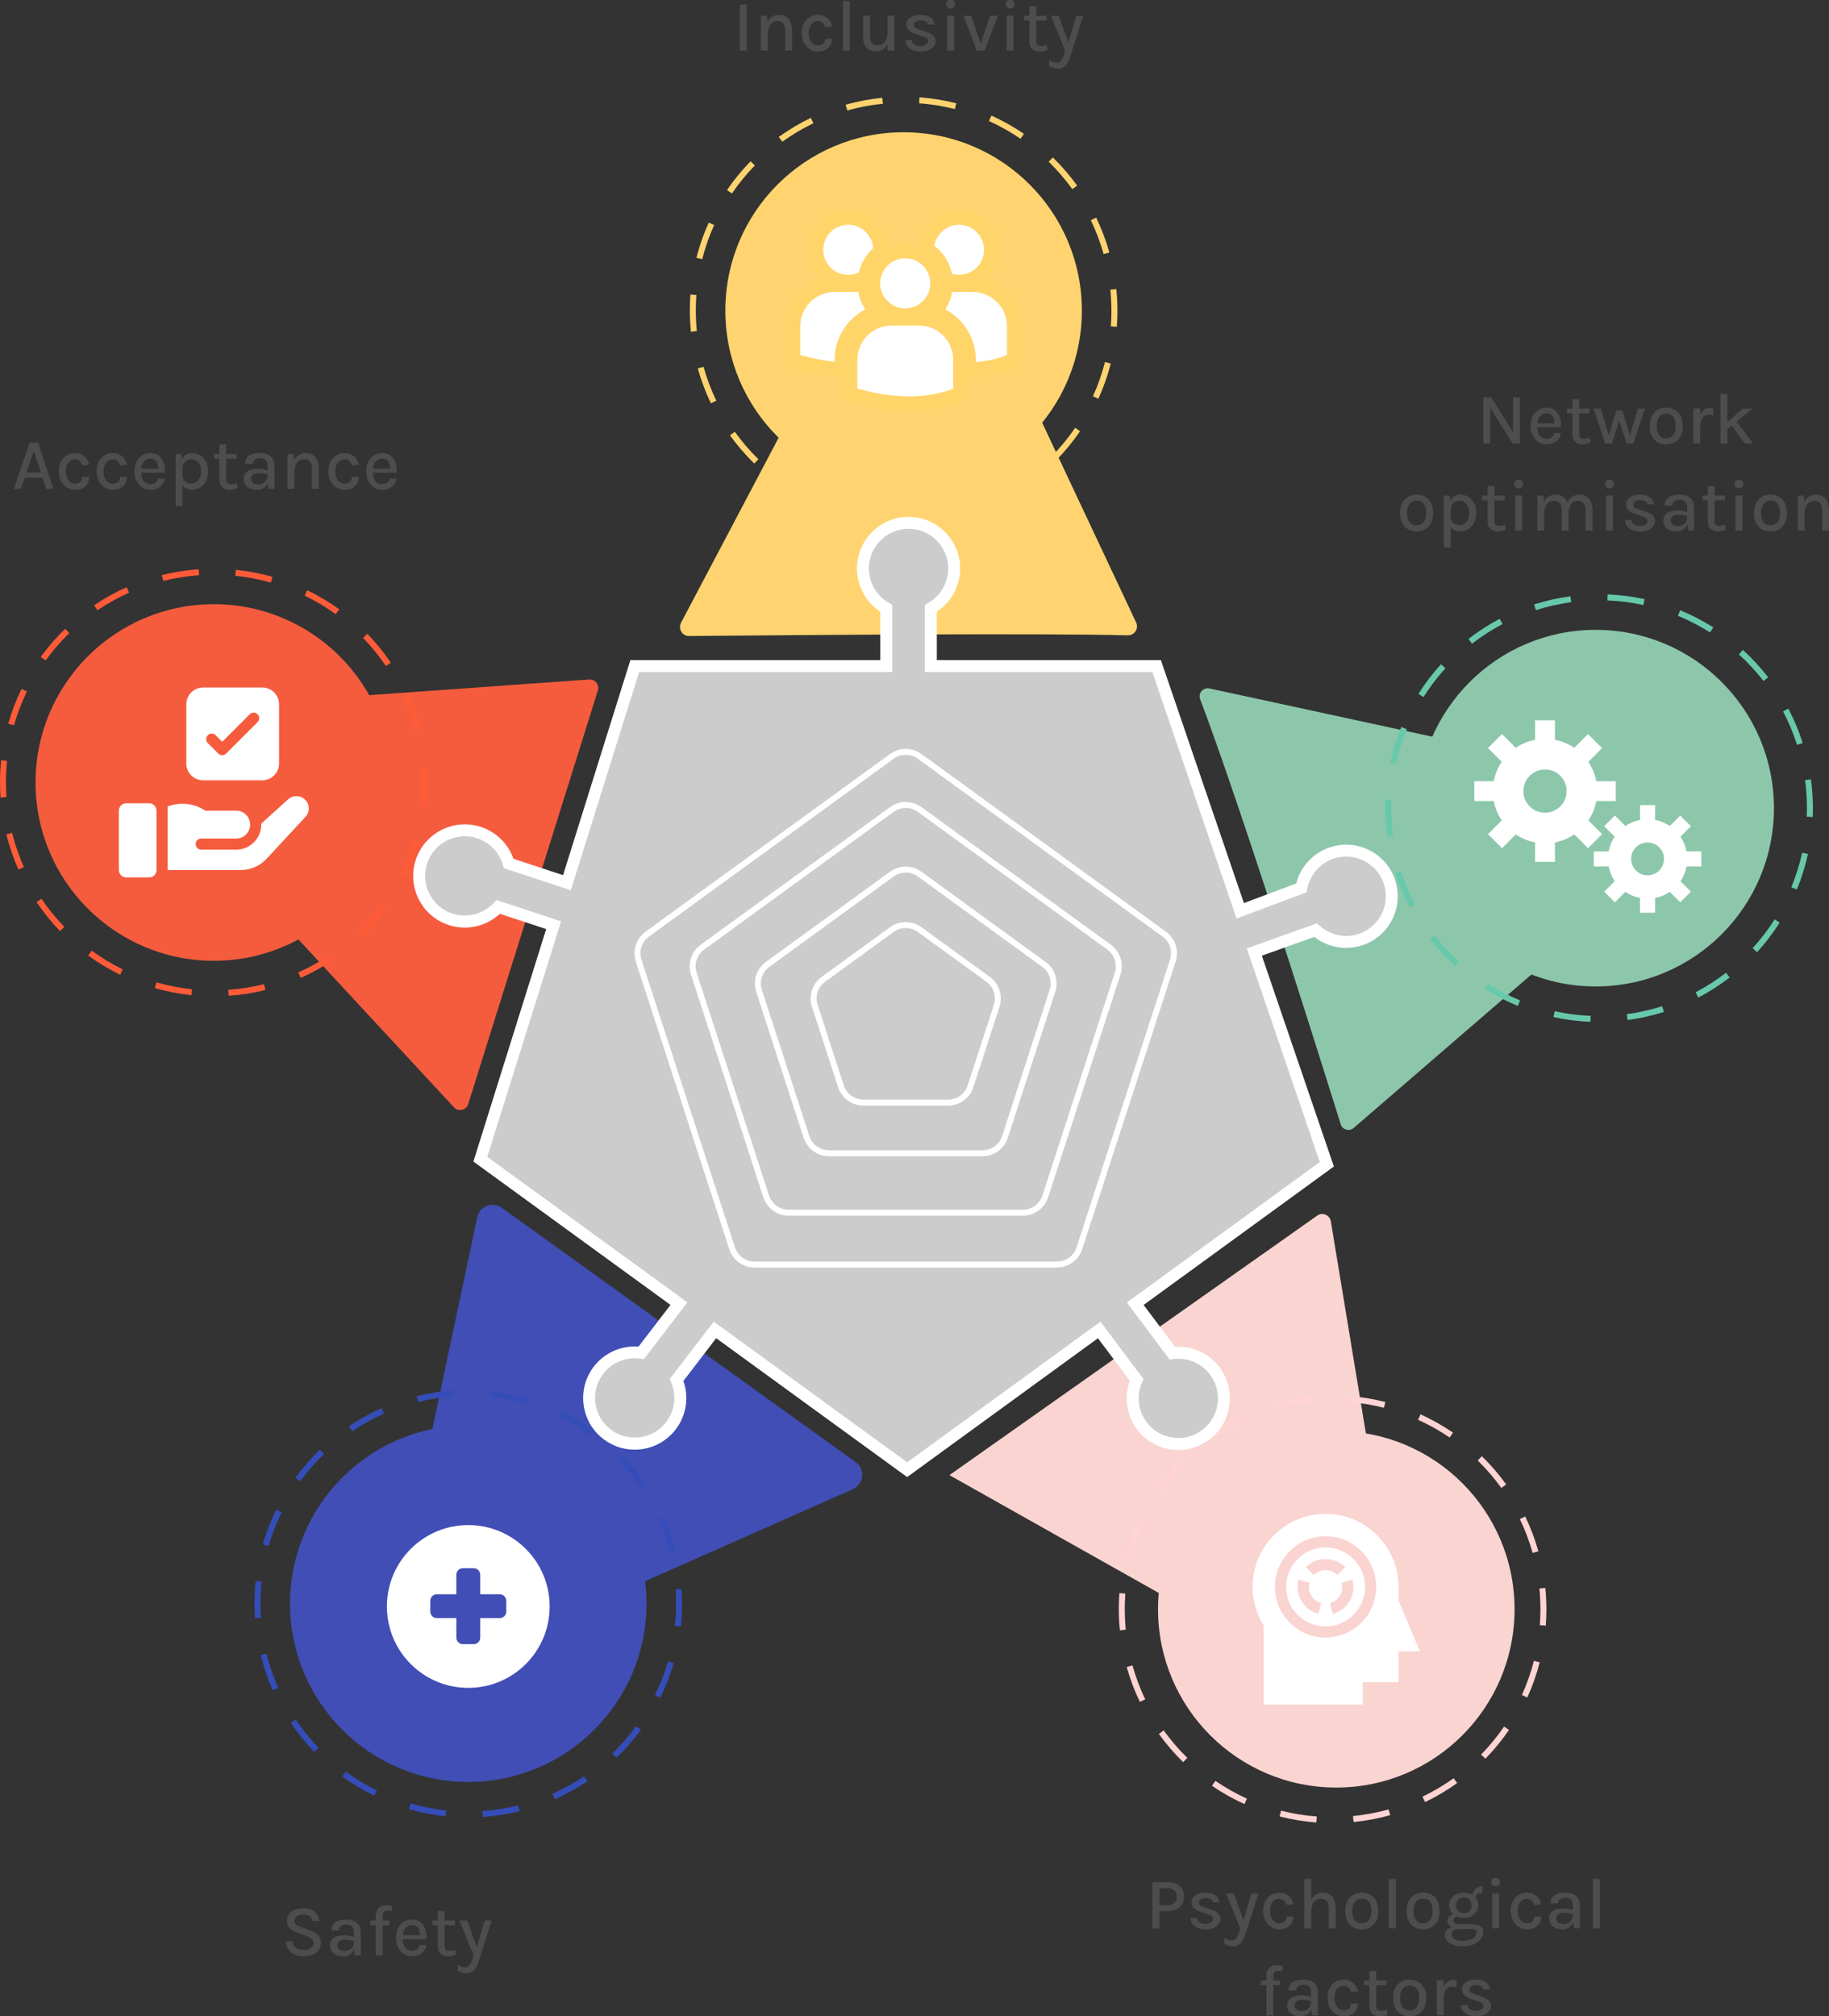 <?xml version="1.0" encoding="UTF-8"?>
<svg xmlns="http://www.w3.org/2000/svg" id="Capa_1" viewBox="0 0 612.44 675.03">
  <rect x="0" y="0" width="612.44" height="675.03" fill="#333333" stroke="none"/>
  <defs>
    <style>.cls-1{fill:#404eb5;}.cls-1,.cls-2,.cls-3,.cls-4,.cls-5,.cls-6,.cls-7,.cls-8,.cls-9,.cls-10,.cls-11,.cls-12,.cls-13{stroke-width:0px;}.cls-2{fill:#4d4d4d;}.cls-3{fill:#ffd470;}.cls-4{fill:#68c8ab;}.cls-5{fill:#ff5b39;}.cls-6{fill:#ffd469;}.cls-7{fill:#f55c3e;}.cls-8{fill:#354db9;}.cls-9{fill:#ccc;}.cls-10{fill:#fad4d1;}.cls-11{fill:#fff;}.cls-12{fill:#ffd4d3;}.cls-13{fill:#8dc7ab;}</style>
  </defs>
  <path class="cls-3" d="M312.64,64.28c-1.1-2.35-3.14-2.7-4.26-2.7-.03,0-.06.02-.1.02-.02,0-.04-.01-.06-.01-1.08.03-2.89.42-3.99,2.5l-76.13,144.29s-.02.03-.03.05c-1.09,2.05.34,4.51,2.66,4.49,44.05-.41,118.41-.94,146.9-.23,2.25.06,3.76-2.27,2.8-4.31l-67.8-144.1Z"></path>
  <path class="cls-10" d="M318.24,494.02l147.45,82.97c.79.44,1.55.65,2.33.65,1.33-.01,2.73-.7,3.64-1.79.89-1.06,1.2-2.27.96-3.72l-26.97-163.14s0-.03,0-.05c-.35-2.16-2.78-3.25-4.57-1.99l-123.17,86.89c.11.06.22.11.33.17Z"></path>
  <path class="cls-1" d="M127.4,560.45c-.31,1.44-.02,2.74.86,3.84.91,1.14,2.26,1.84,3.62,1.87.67.01,1.33-.13,2.02-.44l151.47-67.08s.07-.03.1-.04c3.77-1.66,4.41-6.72,1.06-9.12l-118.53-85.15c-3.08-2.21-7.42-.53-8.21,3.18l-32.4,152.95Z"></path>
  <path class="cls-13" d="M448.93,376.37c.58,1.87,2.89,2.52,4.36,1.24l119.45-103.13c1.91-1.65,1.75-3.66,1.48-4.72-.27-1.05-1.09-2.9-3.56-3.43l-165.57-35.83s-.04,0-.05-.01c-2.13-.47-3.95,1.55-3.17,3.59,5.15,13.6,12.44,34.65,23.16,67.39,9.61,29.35,18.89,58.83,23.9,74.9Z"></path>
  <path class="cls-7" d="M40.05,238.66c-2.57.18-3.63,1.93-4.04,2.96s-.83,3.03.92,4.92l115.01,124.09s.02.03.04.04c1.49,1.61,4.14,1.07,4.79-1.02l43.42-138.48c.6-1.91-.92-3.83-2.92-3.69l-157.23,11.19Z"></path>
  <circle class="cls-3" cx="302.57" cy="103.97" r="59.69"></circle>
  <circle class="cls-7" cx="71.59" cy="261.96" r="59.69"></circle>
  <path class="cls-2" d="M247.71,16.95V1.49h2.31v15.46h-2.31Z"></path>
  <path class="cls-2" d="M254.76,16.95V5.28h2l.3,2.52v9.15h-2.31ZM262.94,16.95v-6.84c0-1.01-.24-1.78-.72-2.3-.48-.52-1.13-.78-1.95-.78-.65,0-1.21.18-1.69.53-.48.35-.85.87-1.12,1.54-.26.68-.39,1.5-.39,2.47h-.83c0-1.43.18-2.64.55-3.62s.9-1.72,1.58-2.23c.69-.5,1.51-.76,2.48-.76s1.73.21,2.38.63c.65.42,1.15,1.02,1.49,1.79.34.77.51,1.68.51,2.72v6.84h-2.29Z"></path>
  <path class="cls-2" d="M273.86,17.27c-.95,0-1.84-.25-2.67-.76-.83-.51-1.49-1.23-1.99-2.15-.5-.92-.75-2.01-.75-3.25,0-1.31.25-2.42.75-3.33.5-.91,1.16-1.61,1.99-2.09s1.71-.72,2.67-.72c.7,0,1.33.11,1.88.33.55.22,1.02.52,1.42.9.4.38.72.8.96,1.27.25.47.42.96.52,1.46l-2.34.12c-.17-.61-.47-1.09-.89-1.46s-.95-.55-1.57-.55c-.53,0-1.02.15-1.49.44-.47.3-.84.75-1.13,1.35s-.43,1.36-.43,2.29c0,.86.13,1.59.4,2.2.27.61.63,1.07,1.09,1.4.46.32.98.49,1.55.49.83,0,1.44-.2,1.85-.6.41-.4.61-.95.61-1.66h2.34c0,.82-.19,1.55-.57,2.21-.38.65-.93,1.17-1.64,1.56-.72.38-1.57.58-2.57.58Z"></path>
  <path class="cls-2" d="M282.27,16.95V.36h2.31v16.59h-2.31Z"></path>
  <path class="cls-2" d="M289.03,5.24h2.31v7.23c0,.88.22,1.55.65,2s1.04.68,1.83.68c.66,0,1.25-.17,1.75-.52.51-.35.9-.84,1.19-1.48.29-.64.43-1.4.43-2.27h.74c0,1.37-.19,2.52-.56,3.45-.37.93-.89,1.64-1.57,2.12s-1.46.72-2.35.72-1.62-.16-2.29-.47c-.67-.32-1.19-.8-1.56-1.46-.38-.66-.56-1.51-.56-2.55v-7.44ZM297.18,5.24h2.32v11.71h-2.32V5.24Z"></path>
  <path class="cls-2" d="M308.5,17.27c-1.13,0-2.09-.16-2.86-.48-.78-.32-1.37-.76-1.78-1.33-.41-.57-.62-1.24-.64-2.01h2.17c.03.67.3,1.17.81,1.49.51.32,1.19.49,2.06.49.46,0,.88-.07,1.26-.22.38-.15.68-.34.9-.59.22-.25.33-.53.33-.85,0-.4-.15-.71-.44-.94-.29-.23-.76-.44-1.41-.61l-2.39-.81c-.95-.32-1.69-.75-2.2-1.29-.51-.54-.76-1.18-.76-1.94,0-.96.43-1.74,1.29-2.32.86-.59,1.99-.88,3.41-.88s2.59.31,3.39.93c.8.62,1.21,1.39,1.24,2.32h-2.22c-.06-.46-.29-.81-.69-1.06-.4-.25-.98-.37-1.73-.37-.7,0-1.26.15-1.66.46-.4.31-.6.65-.6,1.04,0,.7.6,1.21,1.8,1.55l2.51.89c.95.31,1.69.7,2.21,1.19.52.49.78,1.1.78,1.84,0,.6-.2,1.16-.59,1.7-.4.53-.95.97-1.67,1.3-.72.33-1.56.5-2.52.5Z"></path>
  <path class="cls-2" d="M318.34,2.79c-.46,0-.82-.13-1.09-.38-.26-.25-.39-.6-.39-1.04s.13-.75.39-1c.26-.25.62-.37,1.09-.37s.81.12,1.07.37.39.58.39,1-.13.78-.39,1.04-.62.38-1.07.38ZM317.19,16.95V5.24h2.31v11.71h-2.31Z"></path>
  <path class="cls-2" d="M322.56,5.28h2.65l3.29,9.69h-.24l3.29-9.69h2.65l-4.54,11.67h-2.56l-4.53-11.67Z"></path>
  <path class="cls-2" d="M338.25,2.79c-.46,0-.82-.13-1.09-.38-.26-.25-.39-.6-.39-1.04s.13-.75.39-1c.26-.25.62-.37,1.09-.37s.81.12,1.07.37.39.58.39,1-.13.78-.39,1.04-.62.38-1.07.38ZM337.1,16.95V5.24h2.31v11.71h-2.31Z"></path>
  <path class="cls-2" d="M342.9,6.84v-1.57h7.53v1.57h-7.53ZM348.21,17.27c-.66,0-1.26-.12-1.8-.38-.53-.25-.96-.63-1.27-1.13-.31-.5-.47-1.14-.47-1.91V2.1h2.29v11.67c0,1.1.51,1.65,1.54,1.65.32,0,.62-.03.92-.1.3-.07.64-.17,1.02-.31l.33,1.64c-.43.18-.85.33-1.27.44s-.85.18-1.3.18Z"></path>
  <path class="cls-2" d="M351.92,5.28h2.58l3.52,9.66h-.47l2.83-9.66h2.35l-4.43,13.92c-.4,1.26-.92,2.21-1.56,2.83-.63.63-1.43.94-2.38.94-.53,0-1.05-.07-1.53-.21-.49-.14-.99-.34-1.5-.61v-2.07c.44.31.86.53,1.26.67.4.14.83.21,1.26.21s.81-.13,1.12-.39c.31-.26.57-.61.79-1.04s.4-.9.55-1.41l.35-1.15-4.74-11.67Z"></path>
  <path class="cls-2" d="M4.62,163.66l5.29-15.46h2.85l5.13,15.46h-2.43l-1.2-3.69h-5.97l-1.25,3.69h-2.43ZM8.88,158.2h4.82l-2.4-7.22-2.41,7.22Z"></path>
  <path class="cls-2" d="M25.1,163.98c-.95,0-1.84-.25-2.67-.76s-1.49-1.23-1.99-2.15c-.5-.92-.75-2.01-.75-3.25,0-1.31.25-2.42.75-3.33.5-.91,1.16-1.61,1.99-2.09.83-.48,1.71-.72,2.67-.72.7,0,1.33.11,1.88.33.55.22,1.02.52,1.42.9.4.38.72.8.96,1.27.25.47.42.95.52,1.46l-2.34.12c-.17-.61-.47-1.09-.89-1.46s-.95-.55-1.57-.55c-.53,0-1.02.15-1.49.44s-.84.74-1.13,1.35-.43,1.37-.43,2.29c0,.86.13,1.59.4,2.2s.63,1.07,1.09,1.4c.46.32.98.49,1.55.49.83,0,1.44-.2,1.85-.6.41-.4.61-.95.61-1.66h2.34c0,.82-.19,1.55-.57,2.21-.38.66-.93,1.17-1.64,1.56-.72.38-1.57.58-2.57.58Z"></path>
  <path class="cls-2" d="M37.75,163.98c-.95,0-1.84-.25-2.67-.76s-1.49-1.23-1.99-2.15c-.5-.92-.75-2.01-.75-3.25,0-1.31.25-2.42.75-3.33.5-.91,1.16-1.61,1.99-2.09.83-.48,1.71-.72,2.67-.72.7,0,1.33.11,1.88.33.55.22,1.02.52,1.42.9.4.38.72.8.96,1.27.25.47.42.95.52,1.46l-2.34.12c-.17-.61-.47-1.09-.89-1.46s-.95-.55-1.57-.55c-.53,0-1.02.15-1.49.44s-.84.74-1.13,1.35-.43,1.37-.43,2.29c0,.86.13,1.59.4,2.2s.63,1.07,1.09,1.4c.46.32.98.49,1.55.49.83,0,1.44-.2,1.85-.6.41-.4.61-.95.61-1.66h2.34c0,.82-.19,1.55-.57,2.21-.38.66-.93,1.17-1.64,1.56-.72.38-1.57.58-2.57.58Z"></path>
  <path class="cls-2" d="M50.35,163.98c-1,0-1.91-.26-2.72-.78-.81-.52-1.45-1.24-1.92-2.16s-.71-1.99-.71-3.2c0-1.29.23-2.39.7-3.31s1.11-1.62,1.92-2.12c.81-.49,1.72-.74,2.73-.74.91,0,1.68.18,2.33.55.65.37,1.17.86,1.56,1.48.4.62.67,1.32.82,2.11.15.79.18,1.59.08,2.43h-8.3v-1.33h6.72l-.56.36c.02-.44,0-.87-.07-1.31s-.2-.84-.39-1.21c-.19-.37-.47-.66-.82-.89s-.8-.33-1.34-.33c-.68,0-1.25.17-1.7.51s-.8.79-1.04,1.37c-.23.57-.35,1.2-.35,1.87v.93c0,.75.11,1.42.34,2,.23.58.56,1.04,1.01,1.38.45.34,1.02.5,1.71.5s1.23-.16,1.67-.47.71-.79.82-1.42h2.35c-.12.76-.4,1.42-.84,1.99-.44.57-1,1.01-1.68,1.32-.68.31-1.46.47-2.32.47Z"></path>
  <path class="cls-2" d="M58.79,169.39v-17.4h1.9l.4,2.8v14.6h-2.31ZM64.32,163.98c-.85,0-1.59-.19-2.21-.58-.62-.38-1.1-.95-1.43-1.7-.33-.75-.49-1.68-.49-2.78h.9c0,.64.14,1.18.41,1.62.27.44.64.78,1.09,1.01.45.23.93.35,1.44.35s1.05-.15,1.56-.46c.51-.3.92-.76,1.24-1.37.32-.61.49-1.36.49-2.26s-.14-1.59-.43-2.2c-.29-.61-.68-1.07-1.17-1.4-.49-.32-1.05-.49-1.66-.49-.52,0-1,.12-1.46.37-.45.25-.82.61-1.09,1.08-.28.47-.41,1.05-.41,1.73h-.9c0-1.17.19-2.15.56-2.92.38-.78.88-1.36,1.52-1.74.64-.38,1.35-.58,2.12-.58.91,0,1.77.25,2.57.73s1.45,1.19,1.95,2.11.75,2.01.75,3.3-.25,2.39-.75,3.31c-.5.92-1.16,1.63-1.97,2.12s-1.69.73-2.63.73Z"></path>
  <path class="cls-2" d="M71.68,153.55v-1.57h7.53v1.57h-7.53ZM76.99,163.98c-.66,0-1.26-.13-1.8-.38-.53-.25-.96-.63-1.27-1.13-.31-.51-.47-1.14-.47-1.91v-11.75h2.29v11.67c0,1.1.51,1.65,1.54,1.65.32,0,.62-.03.92-.1.3-.07.64-.17,1.02-.31l.33,1.64c-.43.18-.85.33-1.27.44-.42.12-.85.18-1.3.18Z"></path>
  <path class="cls-2" d="M85.97,163.98c-.98,0-1.79-.17-2.44-.52-.65-.34-1.13-.79-1.45-1.35-.32-.56-.48-1.15-.48-1.78,0-.77.2-1.4.59-1.9.39-.5.94-.87,1.63-1.11.7-.24,1.5-.36,2.4-.36.62,0,1.23.06,1.82.17.59.11,1.17.26,1.75.45v1.39c-.47-.17-.99-.3-1.56-.41-.57-.1-1.1-.15-1.6-.15-.74,0-1.35.15-1.84.44-.49.29-.74.79-.74,1.48,0,.51.19.95.58,1.32s1,.55,1.84.55c.61,0,1.16-.14,1.63-.42.47-.28.83-.63,1.09-1.05s.39-.84.39-1.26h.56c0,.81-.16,1.55-.49,2.24s-.8,1.23-1.43,1.65c-.62.42-1.38.62-2.26.62ZM89.88,163.66l-.29-2.68v-4.87c0-.96-.2-1.65-.59-2.08-.4-.43-1.02-.65-1.88-.65-.49,0-.92.07-1.29.21-.38.14-.67.35-.89.64-.21.28-.32.64-.32,1.07h-2.55c0-.86.21-1.55.63-2.09.42-.53,1.01-.92,1.77-1.17.76-.25,1.64-.37,2.65-.37.95,0,1.78.16,2.5.47.72.31,1.28.8,1.68,1.46s.6,1.52.6,2.57v7.49h-2.01Z"></path>
  <path class="cls-2" d="M96.27,163.66v-11.67h2l.3,2.52v9.15h-2.31ZM104.45,163.66v-6.84c0-1.01-.24-1.78-.72-2.3-.48-.52-1.13-.78-1.95-.78-.65,0-1.21.18-1.69.53-.48.35-.85.87-1.12,1.54-.26.67-.39,1.5-.39,2.47h-.83c0-1.43.18-2.64.55-3.62s.9-1.72,1.58-2.23c.69-.51,1.51-.76,2.48-.76s1.73.21,2.38.63c.65.42,1.15,1.02,1.49,1.79s.51,1.68.51,2.72v6.84h-2.29Z"></path>
  <path class="cls-2" d="M115.37,163.98c-.95,0-1.84-.25-2.67-.76s-1.49-1.23-1.99-2.15c-.5-.92-.75-2.01-.75-3.25,0-1.31.25-2.42.75-3.33.5-.91,1.16-1.61,1.99-2.09.83-.48,1.71-.72,2.67-.72.7,0,1.33.11,1.88.33.55.22,1.02.52,1.42.9.4.38.72.8.96,1.27.25.47.42.95.52,1.46l-2.34.12c-.17-.61-.47-1.09-.89-1.46s-.95-.55-1.57-.55c-.53,0-1.02.15-1.49.44s-.84.74-1.13,1.35-.43,1.37-.43,2.29c0,.86.13,1.59.4,2.2s.63,1.07,1.09,1.4c.46.32.98.49,1.55.49.83,0,1.44-.2,1.85-.6.41-.4.61-.95.61-1.66h2.34c0,.82-.19,1.55-.57,2.21-.38.66-.93,1.17-1.64,1.56-.72.38-1.57.58-2.57.58Z"></path>
  <path class="cls-2" d="M127.96,163.98c-1,0-1.91-.26-2.72-.78-.81-.52-1.45-1.24-1.92-2.16s-.71-1.99-.71-3.2c0-1.29.23-2.39.7-3.31s1.11-1.62,1.92-2.12c.81-.49,1.72-.74,2.73-.74.91,0,1.68.18,2.33.55.65.37,1.17.86,1.56,1.48.4.62.67,1.32.82,2.11.15.79.18,1.59.08,2.43h-8.3v-1.33h6.72l-.56.36c.02-.44,0-.87-.07-1.31s-.2-.84-.39-1.21c-.19-.37-.47-.66-.82-.89s-.8-.33-1.34-.33c-.68,0-1.25.17-1.7.51s-.8.79-1.04,1.37c-.23.57-.35,1.2-.35,1.87v.93c0,.75.11,1.42.34,2,.23.58.56,1.04,1.01,1.38.45.34,1.02.5,1.71.5s1.23-.16,1.67-.47.71-.79.82-1.42h2.35c-.12.76-.4,1.42-.84,1.99-.44.57-1,1.01-1.68,1.32-.68.31-1.46.47-2.32.47Z"></path>
  <path class="cls-11" d="M310.25,83.46c3.43,2.15,5.84,5.79,6.27,10.02,1.4.65,2.95,1.03,4.6,1.03,6.01,0,10.88-4.87,10.88-10.88s-4.87-10.88-10.88-10.88c-5.95,0-10.78,4.79-10.87,10.72ZM303.12,105.74c6.01,0,10.88-4.87,10.88-10.88s-4.87-10.88-10.88-10.88-10.88,4.87-10.88,10.88,4.87,10.88,10.88,10.88ZM307.74,106.49h-9.23c-7.68,0-13.93,6.25-13.93,13.93v11.29l.03.18.78.24c7.33,2.29,13.7,3.05,18.94,3.05,10.24,0,16.18-2.92,16.54-3.11l.73-.37h.08v-11.29c0-7.68-6.25-13.93-13.93-13.93ZM325.74,95.25h-9.16c-.1,3.67-1.66,6.97-4.14,9.34,6.83,2.03,11.83,8.36,11.83,15.84v3.48c9.05-.33,14.26-2.9,14.6-3.07l.73-.37h.08v-11.3c0-7.68-6.25-13.93-13.93-13.93ZM284.03,94.51c2.13,0,4.11-.62,5.79-1.68.53-3.48,2.4-6.52,5.06-8.59.01-.2.03-.41.03-.61,0-6.01-4.87-10.88-10.88-10.88s-10.88,4.87-10.88,10.88,4.87,10.88,10.88,10.88ZM293.8,104.59c-2.46-2.36-4.02-5.65-4.14-9.29-.34-.03-.68-.05-1.02-.05h-9.23c-7.68,0-13.93,6.25-13.93,13.93v11.29l.03.17.78.25c5.88,1.84,11.13,2.68,15.69,2.95v-3.41c0-7.48,5-13.81,11.83-15.84Z"></path>
  <path class="cls-6" d="M304.32,137.69c-6.34,0-12.96-1.07-19.69-3.17l-.78-.24c-.91-.28-1.57-1.05-1.72-1.99l-.03-.18c-.02-.13-.03-.26-.03-.39v-5.37c-.08,0-.16,0-.24,0-5.3-.31-10.78-1.34-16.29-3.06l-.78-.25c-.9-.28-1.56-1.05-1.71-1.98l-.03-.17c-.02-.13-.03-.27-.03-.41v-11.29c0-7.49,5.04-13.83,11.9-15.8-2.6-2.44-4.23-5.91-4.23-9.76,0-7.38,6-13.38,13.38-13.38s12.91,5.54,13.35,12.53c1.74-.83,3.69-1.29,5.74-1.29,1.65,0,3.23.3,4.69.85.66-6.75,6.42-12.08,13.31-12.08,7.38,0,13.38,6,13.38,13.38,0,3.84-1.63,7.32-4.23,9.76,6.87,1.97,11.9,8.31,11.9,15.8v11.3c0,1.12-.74,2.07-1.76,2.39l-.41.21c-.62.31-6.24,2.99-15.64,3.34-.06,0-.13,0-.19,0v5.3c0,1.12-.74,2.08-1.76,2.39l-.41.21c-.67.34-6.94,3.38-17.67,3.38ZM287.07,130.04c5.92,1.76,11.72,2.65,17.25,2.65,7.98,0,13.2-1.89,14.85-2.58v-9.69c0-3.05-1.19-5.92-3.35-8.08s-5.03-3.35-8.08-3.35h-9.23c-6.3,0-11.43,5.13-11.43,11.43v9.62ZM321.67,131.71h0,0ZM316.52,103.56c6.17,3.24,10.25,9.74,10.25,16.87v.82c5.48-.5,9.07-1.82,10.41-2.38v-9.69c0-6.3-5.13-11.43-11.43-11.43h-6.91c-.38,2.08-1.16,4.05-2.31,5.81ZM267.97,118.8c3.88,1.15,7.73,1.93,11.5,2.33v-.7c0-7.13,4.08-13.63,10.25-16.87-1.15-1.76-1.93-3.73-2.31-5.81h-8.01c-6.3,0-11.43,5.13-11.43,11.43v9.62ZM339.67,120.48h0,0ZM303.12,86.48c-4.62,0-8.38,3.76-8.38,8.38s3.76,8.38,8.38,8.38,8.38-3.76,8.38-8.38-3.76-8.38-8.38-8.38ZM284.03,75.25c-4.62,0-8.38,3.76-8.38,8.38s3.76,8.38,8.38,8.38c1.23,0,2.44-.27,3.56-.8.74-3.14,2.41-5.96,4.8-8.14-.29-4.36-3.93-7.82-8.36-7.82ZM318.77,91.67c.76.23,1.55.34,2.35.34,4.62,0,8.38-3.76,8.38-8.38s-3.76-8.38-8.38-8.38c-4.12,0-7.59,3.04-8.26,6.99,3.06,2.35,5.14,5.67,5.91,9.43Z"></path>
  <path class="cls-11" d="M67.98,261.22h19.87c3.08,0,5.59-2.51,5.59-5.59v-19.87c0-3.08-2.51-5.59-5.59-5.59h-19.87c-3.08,0-5.59,2.51-5.59,5.59v19.87c0,3.08,2.51,5.59,5.59,5.59ZM69.58,246.13c.73-.73,1.91-.73,2.63,0l2.2,2.2,9.22-9.22c.73-.73,1.91-.73,2.63,0s.73,1.91,0,2.63l-10.54,10.54c-.73.73-1.91.73-2.63,0l-3.51-3.51c-.73-.73-.73-1.91,0-2.63h0Z"></path>
  <path class="cls-11" d="M49.92,268.92h-7.64c-1.37,0-2.48,1.11-2.48,2.48v19.87c0,1.37,1.11,2.48,2.48,2.48h7.64c1.37,0,2.48-1.11,2.48-2.48v-19.87c0-1.37-1.11-2.48-2.48-2.48Z"></path>
  <path class="cls-11" d="M102.17,267.74c-1.56-1.56-4.06-1.62-5.69-.14l-9,8.14c0,.11,0,.21,0,.32,0,4.62-3.76,8.38-8.38,8.38h-11.73c-1.03,0-1.86-.83-1.86-1.86s.83-1.86,1.86-1.86h11.73c2.57,0,4.66-2.09,4.66-4.66s-2.09-4.66-4.66-4.66h-10.3c-2.38-1.56-5.15-2.36-8-2.31-1.61.03-3.19.33-4.67.88v21.3h24.48c3.27,0,6.42-1.37,8.65-3.77l13.03-14.03c1.51-1.63,1.47-4.16-.11-5.73h0Z"></path>
  <path class="cls-3" d="M297.17,175.35c-4.15-.31-8.29-.99-12.31-2.01l.5-1.94c3.91,1,7.93,1.66,11.96,1.96l-.15,1.99ZM309.65,175.19l-.2-1.99c4.04-.4,8.05-1.15,11.92-2.23l.54,1.93c-3.98,1.11-8.11,1.89-12.26,2.3ZM273.09,169.2c-3.78-1.71-7.44-3.77-10.87-6.12l1.13-1.65c3.34,2.28,6.9,4.28,10.57,5.95l-.83,1.82ZM333.58,168.5l-.87-1.8c3.63-1.75,7.14-3.83,10.42-6.19l1.17,1.62c-3.38,2.43-6.99,4.57-10.73,6.37ZM252.57,155.18c-2.98-2.9-5.72-6.08-8.14-9.45l1.62-1.17c2.36,3.27,5.02,6.37,7.91,9.19l-1.4,1.43ZM353.76,154l-1.43-1.4c2.82-2.89,5.41-6.04,7.69-9.38l1.65,1.13c-2.35,3.43-5.01,6.68-7.91,9.65ZM238.05,135.01c-1.8-3.74-3.28-7.67-4.4-11.67l1.93-.54c1.09,3.89,2.53,7.71,4.28,11.34l-1.8.87ZM367.8,133.48l-1.82-.83c1.67-3.68,3.02-7.53,4.02-11.44l1.94.5c-1.03,4.02-2.42,7.98-4.14,11.77ZM231.35,111.08v-.09c-.24-2.35-.36-4.75-.36-7.11,0-1.75.07-3.53.2-5.28l1.99.15c-.13,1.7-.19,3.43-.19,5.13,0,2.29.12,4.62.34,6.93l-1.98.27ZM373.96,109.4l-1.99-.15c.13-1.72.19-3.47.19-5.2,0-2.29-.12-4.63-.34-6.93v-.14s1.98-.21,1.98-.21l.02.15c.23,2.36.35,4.76.35,7.12,0,1.78-.07,3.58-.2,5.35ZM235.13,86.78l-1.94-.49c1.03-4.02,2.42-7.98,4.13-11.77l1.82.82c-1.67,3.68-3.02,7.53-4.01,11.44ZM369.55,85.07c-1.09-3.89-2.53-7.7-4.29-11.34l1.8-.87c1.8,3.74,3.29,7.67,4.41,11.67l-1.93.54ZM245.08,64.77l-1.65-1.13c2.34-3.43,5-6.68,7.9-9.65l1.43,1.4c-2.82,2.89-5.4,6.05-7.68,9.39ZM359.06,63.31c-2.36-3.27-5.03-6.36-7.92-9.18l1.4-1.43c2.98,2.9,5.72,6.08,8.15,9.44l-1.62,1.17ZM261.95,47.46l-1.17-1.62c3.38-2.43,6.98-4.58,10.72-6.38l.87,1.8c-3.63,1.75-7.14,3.83-10.42,6.2ZM341.74,46.46c-3.34-2.28-6.9-4.28-10.58-5.94l.82-1.82c3.78,1.71,7.44,3.76,10.88,6.11l-1.13,1.65ZM283.71,36.98l-.54-1.93c3.98-1.12,8.11-1.89,12.26-2.31l.2,1.99c-4.04.4-8.04,1.16-11.92,2.25ZM319.72,36.51c-3.91-.99-7.94-1.65-11.97-1.94l.15-1.99c4.15.3,8.29.98,12.31,2l-.49,1.94Z"></path>
  <path class="cls-5" d="M76.57,333.37l-.14-2c4.05-.28,8.08-.92,11.98-1.88l.48,1.94c-4.02,1-8.16,1.65-12.32,1.94ZM64.1,333.16c-4.13-.43-8.26-1.23-12.25-2.37l.55-1.92c3.88,1.11,7.88,1.89,11.9,2.31l-.21,1.99ZM100.69,327.37l-.81-1.83c3.68-1.64,7.25-3.62,10.6-5.88l1.12,1.66c-3.45,2.33-7.12,4.36-10.91,6.05ZM40.21,326.31c-3.73-1.82-7.33-3.99-10.69-6.43l1.18-1.62c3.27,2.38,6.77,4.48,10.39,6.25l-.88,1.8ZM121.29,313.47l-1.39-1.44c2.9-2.81,5.58-5.88,7.96-9.15l1.62,1.18c-2.45,3.36-5.2,6.53-8.19,9.41ZM20.1,311.7c-2.89-2.99-5.54-6.25-7.86-9.69l1.66-1.12c2.26,3.34,4.83,6.51,7.64,9.42l-1.44,1.39ZM135.91,293.37l-1.8-.88c1.78-3.63,3.24-7.44,4.36-11.32l1.92.55c-1.15,3.99-2.65,7.91-4.48,11.64ZM6.18,291.11c-1.69-3.79-3.06-7.76-4.06-11.8l1.94-.48c.97,3.92,2.3,7.78,3.94,11.46l-1.83.81ZM142.78,269.48l-1.99-.21c.25-2.39.38-4.83.38-7.24,0-1.62-.06-3.26-.17-4.89v-.15s1.98-.14,1.98-.14v.15c.13,1.67.19,3.36.19,5.02,0,2.48-.13,4.99-.39,7.45ZM.18,267v-.09c-.12-1.66-.18-3.35-.18-5.02,0-2.46.13-4.94.38-7.37l1.99.21c-.24,2.36-.37,4.78-.37,7.17,0,1.62.06,3.26.17,4.89l-1.99.22ZM139.08,245.02c-.98-3.92-2.31-7.78-3.96-11.46l1.83-.82c1.69,3.79,3.06,7.76,4.07,11.79l-1.94.48ZM4.67,242.82l-1.92-.55c1.14-3.99,2.65-7.91,4.47-11.65l1.8.88c-1.77,3.63-3.24,7.44-4.35,11.32ZM129.22,222.97c-2.26-3.34-4.84-6.5-7.65-9.41l1.44-1.39c2.89,2.99,5.54,6.24,7.87,9.68l-1.66,1.12ZM15.26,221.1l-1.62-1.17c2.44-3.36,5.19-6.53,8.18-9.42l1.39,1.44c-2.9,2.81-5.58,5.89-7.95,9.16ZM112.41,205.62c-3.27-2.37-6.77-4.47-10.4-6.24l.88-1.8c3.73,1.82,7.33,3.98,10.7,6.42l-1.17,1.62ZM32.62,204.3l-1.12-1.66c3.44-2.33,7.11-4.37,10.9-6.06l.82,1.83c-3.68,1.64-7.25,3.63-10.59,5.89ZM90.69,195.04c-3.88-1.11-7.89-1.88-11.91-2.29l.2-1.99c4.14.42,8.26,1.22,12.25,2.36l-.55,1.92ZM54.68,194.46l-.48-1.94c4.01-1,8.16-1.66,12.32-1.95l.14,2c-4.04.29-8.07.93-11.98,1.9Z"></path>
  <circle class="cls-13" cx="534.31" cy="270.55" r="59.69"></circle>
  <circle class="cls-1" cx="156.8" cy="536.87" r="59.69"></circle>
  <path class="cls-2" d="M496.7,133.01h2.63l7.49,11.99h-.18v-11.99h2.31v15.46h-2.45l-7.85-12.52h.36v12.52h-2.31v-15.46Z"></path>
  <path class="cls-2" d="M517.86,148.78c-1,0-1.91-.26-2.72-.78-.81-.52-1.45-1.24-1.92-2.16s-.71-1.99-.71-3.2c0-1.29.23-2.39.7-3.31s1.11-1.62,1.92-2.12c.81-.49,1.72-.74,2.73-.74.91,0,1.68.18,2.33.55.65.37,1.17.86,1.56,1.48.4.62.67,1.32.82,2.11.15.79.18,1.59.08,2.43h-8.3v-1.33h6.72l-.56.36c.02-.44,0-.87-.07-1.31s-.2-.84-.39-1.21c-.19-.37-.47-.66-.82-.89s-.8-.33-1.34-.33c-.68,0-1.25.17-1.7.51s-.8.79-1.04,1.37c-.23.57-.35,1.2-.35,1.87v.93c0,.75.11,1.42.34,2,.23.58.56,1.04,1.01,1.38.45.34,1.02.5,1.71.5s1.23-.16,1.67-.47.71-.79.82-1.42h2.35c-.12.76-.4,1.42-.84,1.99-.44.57-1,1.01-1.68,1.32-.68.31-1.46.47-2.32.47Z"></path>
  <path class="cls-2" d="M524.74,138.36v-1.57h7.53v1.57h-7.53ZM530.05,148.78c-.66,0-1.26-.13-1.8-.38-.53-.25-.96-.63-1.27-1.13-.31-.51-.47-1.14-.47-1.91v-11.75h2.29v11.67c0,1.1.51,1.65,1.54,1.65.32,0,.62-.03.92-.1.3-.07.64-.17,1.02-.31l.33,1.64c-.43.18-.85.33-1.27.44-.42.12-.85.18-1.3.18Z"></path>
  <path class="cls-2" d="M533.63,136.79h2.4l2.78,9.37h-.25l2.68-8.77h2l2.67,8.8h-.24l2.78-9.39h2.31l-3.83,11.67h-2.26l-2.65-8.25h.35l-2.61,8.25h-2.26l-3.87-11.67Z"></path>
  <path class="cls-2" d="M557.94,148.78c-1.06,0-2.01-.23-2.85-.69-.84-.46-1.5-1.15-1.98-2.06-.49-.91-.73-2.04-.73-3.38s.24-2.51.73-3.42c.49-.91,1.15-1.59,1.98-2.06.84-.46,1.79-.69,2.85-.69s1.98.23,2.81.69c.83.46,1.49,1.15,1.97,2.06.48.91.72,2.05.72,3.42s-.24,2.47-.72,3.38c-.48.92-1.14,1.6-1.97,2.06-.83.46-1.77.69-2.81.69ZM557.86,146.77c.67,0,1.25-.16,1.74-.49.49-.32.87-.79,1.13-1.41.26-.62.39-1.36.39-2.23,0-1.33-.27-2.35-.81-3.08-.54-.73-1.31-1.09-2.32-1.09-.68,0-1.26.16-1.75.49-.49.33-.87.8-1.13,1.42-.26.62-.39,1.37-.39,2.26,0,1.3.27,2.32.81,3.04.54.72,1.32,1.09,2.33,1.09Z"></path>
  <path class="cls-2" d="M567.01,148.47v-11.71h2.31v11.71h-2.31ZM568.69,143.25c0-1.5.16-2.74.47-3.73.31-.99.75-1.73,1.31-2.21s1.22-.73,1.98-.73c.23,0,.44.02.64.05.2.03.39.08.59.13l-.08,2.29c-.22-.06-.46-.11-.71-.15s-.49-.07-.7-.07c-.66,0-1.21.18-1.63.53-.42.35-.73.86-.93,1.52s-.3,1.45-.3,2.37h-.63Z"></path>
  <path class="cls-2" d="M576.1,148.47v-16.59h2.31v16.59h-2.31ZM578.08,141.54l5.54-4.74h3.17l-8.71,7.16v-2.42ZM584.25,148.47l-5.41-7.4,2.26-.47,5.97,7.88h-2.81Z"></path>
  <path class="cls-2" d="M474.37,177.9c-1.06,0-2.01-.23-2.85-.69-.84-.46-1.5-1.15-1.98-2.06-.49-.91-.73-2.04-.73-3.38s.24-2.51.73-3.42c.49-.91,1.15-1.59,1.98-2.06.84-.46,1.79-.69,2.85-.69s1.98.23,2.81.69c.83.46,1.49,1.15,1.97,2.06.48.91.72,2.05.72,3.42s-.24,2.47-.72,3.38c-.48.92-1.14,1.6-1.97,2.06-.83.46-1.77.69-2.81.69ZM474.3,175.89c.67,0,1.25-.16,1.74-.49.49-.32.87-.79,1.13-1.41.26-.62.39-1.36.39-2.23,0-1.33-.27-2.35-.81-3.08-.54-.73-1.31-1.09-2.32-1.09-.68,0-1.26.16-1.75.49-.49.33-.87.8-1.13,1.42-.26.62-.39,1.37-.39,2.26,0,1.3.27,2.32.81,3.04.54.72,1.32,1.09,2.33,1.09Z"></path>
  <path class="cls-2" d="M483.45,183.31v-17.4h1.9l.4,2.8v14.6h-2.31ZM488.98,177.9c-.85,0-1.59-.19-2.21-.58-.62-.38-1.1-.95-1.43-1.7-.33-.75-.49-1.68-.49-2.78h.9c0,.64.14,1.18.41,1.62.27.44.64.78,1.09,1.01.45.23.93.35,1.44.35s1.05-.15,1.56-.46c.51-.3.92-.76,1.24-1.37.32-.61.49-1.36.49-2.26s-.14-1.59-.43-2.2c-.29-.61-.68-1.07-1.17-1.4-.49-.32-1.05-.49-1.66-.49-.52,0-1,.12-1.46.37-.45.25-.82.61-1.09,1.08-.28.47-.41,1.05-.41,1.73h-.9c0-1.17.19-2.15.56-2.92.38-.78.88-1.36,1.52-1.74.64-.38,1.35-.58,2.12-.58.91,0,1.77.25,2.57.73s1.45,1.19,1.95,2.11.75,2.01.75,3.3-.25,2.39-.75,3.31c-.5.92-1.16,1.63-1.97,2.12s-1.69.73-2.63.73Z"></path>
  <path class="cls-2" d="M496.33,167.48v-1.57h7.53v1.57h-7.53ZM501.65,177.9c-.66,0-1.26-.13-1.8-.38-.53-.25-.96-.63-1.27-1.13-.31-.51-.47-1.14-.47-1.91v-11.75h2.29v11.67c0,1.1.51,1.65,1.54,1.65.32,0,.62-.03.92-.1.3-.07.64-.17,1.02-.31l.33,1.64c-.43.18-.85.33-1.27.44-.42.12-.85.18-1.3.18Z"></path>
  <path class="cls-2" d="M508.55,163.43c-.46,0-.82-.13-1.09-.38-.26-.25-.39-.6-.39-1.04s.13-.75.39-1c.26-.25.62-.37,1.09-.37s.81.12,1.07.37c.26.25.39.58.39,1s-.13.78-.39,1.04-.62.38-1.07.38ZM507.4,177.59v-11.71h2.31v11.71h-2.31Z"></path>
  <path class="cls-2" d="M514.77,177.59v-11.67h2l.25,2.2c.37-.82.88-1.44,1.53-1.87.65-.43,1.42-.64,2.3-.64.94,0,1.73.21,2.38.63.65.42,1.15,1.02,1.49,1.79s.51,1.68.51,2.72v6.84h-2.29v-6.84c0-1.01-.24-1.78-.72-2.3-.48-.52-1.13-.78-1.95-.78-.65,0-1.21.18-1.69.53-.48.35-.85.87-1.12,1.54-.26.67-.39,1.5-.39,2.47v5.39h-2.31ZM530.94,177.59v-6.84c0-1.01-.24-1.78-.72-2.3s-1.13-.78-1.94-.78c-.97,0-1.72.38-2.25,1.14-.53.76-.79,1.85-.79,3.28h-1.01c0-1.12.11-2.09.33-2.91.22-.82.53-1.49.94-2.01.41-.53.9-.92,1.47-1.17.57-.25,1.21-.38,1.91-.38.94,0,1.73.21,2.38.63.65.42,1.15,1.02,1.49,1.79.34.77.51,1.68.51,2.72v6.84h-2.32Z"></path>
  <path class="cls-2" d="M538.93,163.43c-.46,0-.82-.13-1.09-.38-.26-.25-.39-.6-.39-1.04s.13-.75.39-1c.26-.25.62-.37,1.09-.37s.81.12,1.07.37c.26.25.39.58.39,1s-.13.78-.39,1.04-.62.38-1.07.38ZM537.78,177.59v-11.71h2.31v11.71h-2.31Z"></path>
  <path class="cls-2" d="M549.42,177.9c-1.13,0-2.09-.16-2.86-.48s-1.37-.76-1.78-1.33c-.41-.57-.62-1.24-.64-2.01h2.17c.03.67.3,1.17.81,1.49.51.32,1.19.49,2.06.49.46,0,.88-.07,1.26-.22.38-.15.68-.34.9-.59.22-.25.33-.53.33-.85,0-.4-.15-.71-.44-.94-.29-.23-.76-.43-1.41-.61l-2.39-.81c-.95-.32-1.69-.75-2.2-1.29-.51-.54-.76-1.18-.76-1.94,0-.96.43-1.74,1.29-2.32.86-.59,1.99-.88,3.41-.88s2.59.31,3.39.93c.8.62,1.21,1.39,1.24,2.32h-2.22c-.06-.46-.29-.81-.69-1.06s-.98-.37-1.73-.37c-.7,0-1.26.15-1.66.46s-.6.66-.6,1.04c0,.7.6,1.21,1.8,1.55l2.51.89c.95.31,1.69.7,2.21,1.19.52.49.78,1.1.78,1.84,0,.6-.2,1.17-.59,1.7-.4.53-.95.97-1.67,1.3-.72.34-1.56.5-2.52.5Z"></path>
  <path class="cls-2" d="M561.33,177.9c-.98,0-1.79-.17-2.44-.52-.65-.34-1.13-.79-1.45-1.35-.32-.56-.48-1.15-.48-1.78,0-.77.2-1.4.59-1.9.39-.5.94-.87,1.63-1.11.7-.24,1.5-.36,2.4-.36.62,0,1.23.06,1.82.17.59.11,1.17.26,1.75.45v1.39c-.47-.17-.99-.3-1.56-.41-.57-.1-1.1-.15-1.6-.15-.74,0-1.35.15-1.84.44-.49.29-.74.79-.74,1.48,0,.51.19.95.58,1.32s1,.55,1.84.55c.61,0,1.16-.14,1.63-.42.47-.28.83-.63,1.09-1.05s.39-.84.39-1.26h.56c0,.81-.16,1.55-.49,2.24s-.8,1.23-1.43,1.65c-.62.42-1.38.62-2.26.62ZM565.24,177.59l-.29-2.68v-4.87c0-.96-.2-1.65-.59-2.08-.4-.43-1.02-.65-1.88-.65-.49,0-.92.07-1.29.21-.38.14-.67.35-.89.64-.21.28-.32.64-.32,1.07h-2.55c0-.86.21-1.55.63-2.09.42-.53,1.01-.92,1.77-1.17.76-.25,1.64-.37,2.65-.37.95,0,1.78.16,2.5.47.72.31,1.28.8,1.68,1.46s.6,1.52.6,2.57v7.49h-2.01Z"></path>
  <path class="cls-2" d="M570.07,167.48v-1.57h7.53v1.57h-7.53ZM575.38,177.9c-.66,0-1.26-.13-1.8-.38-.53-.25-.96-.63-1.27-1.13-.31-.51-.47-1.14-.47-1.91v-11.75h2.29v11.67c0,1.1.51,1.65,1.54,1.65.32,0,.62-.03.92-.1.3-.07.64-.17,1.02-.31l.33,1.64c-.43.18-.85.33-1.27.44-.42.12-.85.18-1.3.18Z"></path>
  <path class="cls-2" d="M582.29,163.43c-.46,0-.82-.13-1.09-.38-.26-.25-.39-.6-.39-1.04s.13-.75.39-1c.26-.25.62-.37,1.09-.37s.81.12,1.07.37c.26.25.39.58.39,1s-.13.78-.39,1.04-.62.38-1.07.38ZM581.13,177.59v-11.71h2.31v11.71h-2.31Z"></path>
  <path class="cls-2" d="M592.89,177.9c-1.06,0-2.01-.23-2.85-.69-.84-.46-1.5-1.15-1.98-2.06-.49-.91-.73-2.04-.73-3.38s.24-2.51.73-3.42c.49-.91,1.15-1.59,1.98-2.06.84-.46,1.79-.69,2.85-.69s1.98.23,2.81.69c.83.46,1.49,1.15,1.97,2.06.48.91.72,2.05.72,3.42s-.24,2.47-.72,3.38c-.48.92-1.14,1.6-1.97,2.06-.83.46-1.77.69-2.81.69ZM592.82,175.89c.67,0,1.25-.16,1.74-.49.49-.32.87-.79,1.13-1.41.26-.62.39-1.36.39-2.23,0-1.33-.27-2.35-.81-3.08-.54-.73-1.31-1.09-2.32-1.09-.68,0-1.26.16-1.75.49-.49.33-.87.8-1.13,1.42-.26.62-.39,1.37-.39,2.26,0,1.3.27,2.32.81,3.04.54.72,1.32,1.09,2.33,1.09Z"></path>
  <path class="cls-2" d="M601.97,177.59v-11.67h2l.3,2.52v9.15h-2.31ZM610.14,177.59v-6.84c0-1.01-.24-1.78-.72-2.3-.48-.52-1.13-.78-1.95-.78-.65,0-1.21.18-1.69.53-.48.35-.85.87-1.12,1.54-.26.67-.39,1.5-.39,2.47h-.83c0-1.43.18-2.64.55-3.62s.9-1.72,1.58-2.23c.69-.51,1.51-.76,2.48-.76s1.73.21,2.38.63c.65.42,1.15,1.02,1.49,1.79s.51,1.68.51,2.72v6.84h-2.29Z"></path>
  <path class="cls-2" d="M101.61,654.93c-1.05,0-2.02-.19-2.9-.56-.88-.38-1.59-.94-2.13-1.68-.54-.74-.82-1.67-.84-2.79h2.26c0,.67.16,1.22.49,1.65s.76.75,1.3.95,1.14.31,1.8.31,1.25-.1,1.76-.3c.51-.2.9-.47,1.18-.81s.42-.73.42-1.17c0-.59-.18-1.07-.55-1.43-.36-.36-.92-.67-1.66-.92l-2.88-1.07c-1.24-.46-2.18-.99-2.83-1.6-.65-.6-.97-1.44-.97-2.52,0-1.22.48-2.21,1.43-2.98.95-.76,2.3-1.15,4.03-1.15,1.64,0,2.92.38,3.83,1.14.91.76,1.43,1.8,1.56,3.11h-2.27c-.11-.66-.42-1.19-.93-1.58-.51-.39-1.24-.58-2.19-.58s-1.64.2-2.16.6c-.52.4-.78.9-.78,1.51,0,.5.16.9.49,1.2.33.3.84.57,1.53.81l3.28,1.2c1.12.4,2,.93,2.63,1.6.63.67.95,1.52.95,2.56,0,.87-.23,1.65-.68,2.32-.45.67-1.12,1.2-1.99,1.58s-1.94.58-3.19.58Z"></path>
  <path class="cls-2" d="M114.88,654.93c-.98,0-1.79-.17-2.44-.52-.65-.34-1.13-.79-1.45-1.35-.32-.56-.48-1.15-.48-1.78,0-.77.2-1.4.59-1.9.39-.5.94-.87,1.63-1.11.7-.24,1.5-.36,2.4-.36.62,0,1.23.06,1.82.17.59.11,1.17.26,1.75.45v1.4c-.47-.17-.99-.31-1.56-.41-.57-.1-1.1-.15-1.6-.15-.74,0-1.35.15-1.84.44-.49.29-.74.78-.74,1.48,0,.51.19.95.58,1.32s1,.55,1.84.55c.61,0,1.16-.14,1.63-.42.47-.28.83-.63,1.09-1.05.26-.42.39-.84.39-1.26h.56c0,.81-.16,1.56-.49,2.24s-.8,1.23-1.43,1.65c-.62.42-1.38.62-2.26.62ZM118.79,654.61l-.29-2.68v-4.87c0-.95-.2-1.65-.59-2.08-.4-.43-1.02-.65-1.88-.65-.49,0-.92.07-1.29.21-.38.14-.67.35-.89.64-.21.28-.32.64-.32,1.07h-2.55c0-.86.21-1.55.63-2.09.42-.53,1.01-.92,1.77-1.17.76-.25,1.64-.37,2.65-.37.95,0,1.78.16,2.5.47.72.31,1.28.8,1.68,1.46s.6,1.52.6,2.57v7.49h-2.01Z"></path>
  <path class="cls-2" d="M124,644.5v-1.57h6.44v1.57h-6.44ZM125.84,654.61v-13.31c0-.81.16-1.47.47-1.97.31-.5.73-.88,1.24-1.12.52-.24,1.09-.36,1.71-.36.36,0,.72.02,1.1.07s.75.12,1.11.22l-.44,1.79c-.23-.08-.46-.15-.69-.19-.23-.05-.45-.07-.66-.07-.25,0-.49.05-.73.14-.23.09-.43.26-.58.5-.15.24-.22.59-.22,1.03v13.27h-2.32Z"></path>
  <path class="cls-2" d="M137.93,654.93c-1,0-1.91-.26-2.72-.78-.81-.52-1.45-1.24-1.92-2.16-.47-.92-.71-1.99-.71-3.2,0-1.29.23-2.39.7-3.31s1.11-1.62,1.92-2.12c.81-.49,1.72-.74,2.73-.74.91,0,1.68.18,2.33.55.65.37,1.17.86,1.56,1.48.4.62.67,1.32.82,2.1.15.79.18,1.59.08,2.43h-8.3v-1.33h6.72l-.56.36c.02-.44,0-.87-.07-1.31-.07-.44-.2-.84-.39-1.21-.19-.37-.47-.66-.82-.89-.35-.22-.8-.33-1.34-.33-.68,0-1.25.17-1.7.51-.46.34-.8.79-1.04,1.37-.23.57-.35,1.2-.35,1.88v.93c0,.75.11,1.42.34,2,.23.58.56,1.04,1.01,1.38.45.34,1.02.5,1.71.5s1.23-.16,1.67-.47.71-.79.82-1.42h2.35c-.12.76-.4,1.42-.84,1.99-.44.57-1,1-1.68,1.32s-1.46.47-2.32.47Z"></path>
  <path class="cls-2" d="M144.81,644.5v-1.57h7.53v1.57h-7.53ZM150.13,654.93c-.66,0-1.26-.12-1.8-.38-.53-.25-.96-.63-1.27-1.13-.31-.5-.47-1.14-.47-1.91v-11.75h2.29v11.67c0,1.1.51,1.65,1.54,1.65.32,0,.62-.03.92-.1.3-.07.64-.17,1.02-.31l.33,1.64c-.43.18-.85.33-1.27.44s-.85.18-1.3.18Z"></path>
  <path class="cls-2" d="M153.84,642.94h2.58l3.52,9.66h-.47l2.83-9.66h2.35l-4.43,13.92c-.4,1.26-.92,2.21-1.56,2.83-.63.63-1.43.94-2.38.94-.53,0-1.05-.07-1.53-.21-.49-.14-.99-.34-1.5-.61v-2.07c.44.31.86.53,1.26.67.4.14.83.21,1.26.21s.81-.13,1.12-.39c.31-.26.57-.61.79-1.04s.4-.9.55-1.41l.35-1.15-4.74-11.67Z"></path>
  <path class="cls-11" d="M531.85,274.65c1.3-1.92,2.22-4.12,2.66-6.48h6.52v-6.64h-6.52c-.45-2.37-1.36-4.56-2.66-6.48l4.6-4.6-4.7-4.7-4.61,4.6c-1.91-1.31-4.11-2.22-6.48-2.67v-6.52h-6.63v6.52c-2.37.46-4.56,1.37-6.47,2.67l-4.61-4.6-4.7,4.69,4.61,4.61c-1.3,1.92-2.21,4.1-2.67,6.48h-6.52v6.64h6.52c.46,2.36,1.37,4.56,2.67,6.48l-4.61,4.61,4.7,4.69,4.6-4.61c1.92,1.3,4.11,2.22,6.48,2.68v6.52h6.64v-6.52c2.36-.46,4.56-1.38,6.48-2.67l4.61,4.6,4.7-4.69-4.6-4.61ZM517.34,272.09c-3.99,0-7.24-3.25-7.24-7.25s3.24-7.24,7.24-7.24,7.25,3.24,7.25,7.24c0,4-3.25,7.25-7.25,7.25Z"></path>
  <path class="cls-11" d="M569.69,290.07v-5.05h-4.96c-.34-1.8-1.03-3.46-2.03-4.92l3.5-3.5-3.57-3.57-3.49,3.5c-1.46-.99-3.13-1.68-4.92-2.03v-4.96h-5.05v4.96c-1.8.35-3.47,1.04-4.92,2.03l-3.51-3.5-3.57,3.57,3.5,3.5c-.99,1.46-1.68,3.13-2.03,4.93h-4.95v5.05h4.95c.35,1.79,1.04,3.47,2.03,4.92l-3.5,3.5,3.57,3.57,3.5-3.5c1.45,1,3.13,1.69,4.92,2.04v4.96h5.05v-4.96c1.8-.34,3.46-1.04,4.92-2.03l3.5,3.49,3.57-3.57-3.5-3.5c1-1.45,1.68-3.14,2.03-4.92h4.97ZM551.69,293.05c-3.03,0-5.51-2.47-5.51-5.51s2.47-5.5,5.51-5.5,5.51,2.47,5.51,5.5-2.47,5.51-5.51,5.51Z"></path>
  <path class="cls-11" d="M156.8,510.56c-15.05,0-27.25,12.2-27.25,27.25s12.2,27.25,27.25,27.25,27.25-12.19,27.25-27.25-12.2-27.25-27.25-27.25ZM169.52,539.53c0,1.2-.98,2.18-2.18,2.18h-6.54v6.54c0,1.2-.98,2.18-2.18,2.18h-3.63c-1.2,0-2.18-.98-2.18-2.18v-6.54h-6.54c-1.2,0-2.18-.98-2.18-2.18v-3.63c0-1.2.98-2.18,2.18-2.18h6.54v-6.54c0-1.2.98-2.18,2.18-2.18h3.63c1.2,0,2.18.98,2.18,2.18v6.54h6.54c1.2,0,2.18.98,2.18,2.18v3.63h0Z"></path>
  <path class="cls-4" d="M532.54,342.08c-4.15-.17-8.32-.7-12.37-1.59l.43-1.95c3.94.86,7.99,1.38,12.03,1.54l-.08,2ZM545,341.49l-.27-1.98c4.02-.54,8-1.43,11.83-2.65l.6,1.91c-3.94,1.25-8.04,2.17-12.17,2.72ZM508.25,336.77c-3.84-1.58-7.56-3.51-11.08-5.74l1.07-1.69c3.42,2.16,7.04,4.04,10.77,5.58l-.76,1.85ZM568.68,333.97l-.93-1.77c3.57-1.87,7.01-4.07,10.21-6.55l1.22,1.58c-3.29,2.54-6.82,4.81-10.5,6.74ZM487.26,323.47c-3.08-2.8-5.92-5.88-8.46-9.17l1.58-1.22c2.47,3.19,5.24,6.19,8.23,8.91l-1.35,1.48ZM588.35,318.78l-1.48-1.35c2.72-2.99,5.2-6.23,7.36-9.64l1.69,1.07c-2.22,3.51-4.77,6.84-7.57,9.92ZM472.05,303.8c-1.93-3.68-3.55-7.55-4.8-11.51l1.91-.6c1.22,3.85,2.79,7.61,4.67,11.19l-1.77.93ZM601.67,297.79l-1.85-.76c1.54-3.74,2.76-7.63,3.63-11.57l1.95.43c-.89,4.05-2.14,8.06-3.73,11.91ZM464.52,280.12v-.06c-.44-3.18-.65-6.41-.65-9.6,0-.94.02-1.87.06-2.8l2,.08c-.04.9-.05,1.81-.05,2.72,0,3.1.21,6.23.62,9.33l-1.97.33ZM606.99,273.51l-2-.08c.04-.93.06-1.86.06-2.79,0-3.1-.21-6.23-.62-9.33l-.02-.13,1.98-.27.02.13c.43,3.18.64,6.41.64,9.59,0,.96-.02,1.92-.06,2.87ZM467.46,255.71l-1.95-.43c.89-4.06,2.14-8.06,3.72-11.91l1.85.76c-1.54,3.74-2.75,7.63-3.62,11.58ZM601.74,249.35c-1.23-3.85-2.8-7.61-4.68-11.19l1.77-.93c1.93,3.68,3.55,7.55,4.81,11.51l-1.91.61ZM476.65,233.36l-1.69-1.07c2.22-3.51,4.77-6.85,7.56-9.92l1.48,1.35c-2.72,2.99-5.19,6.23-7.35,9.65ZM590.5,227.97c-2.47-3.19-5.24-6.18-8.23-8.9l1.34-1.48c3.08,2.8,5.93,5.88,8.47,9.16l-1.58,1.23ZM492.91,215.49l-1.22-1.58c3.29-2.55,6.82-4.82,10.49-6.75l.93,1.77c-3.57,1.88-7,4.08-10.2,6.56ZM572.62,211.72c-3.42-2.16-7.04-4.03-10.77-5.57l.76-1.85c3.84,1.58,7.57,3.5,11.08,5.73l-1.07,1.69ZM514.29,204.26l-.61-1.91c3.94-1.25,8.04-2.17,12.17-2.73l.27,1.98c-4.02.54-8,1.44-11.83,2.66ZM550.27,202.54c-3.94-.86-7.99-1.37-12.03-1.53l.08-2c4.15.16,8.32.69,12.38,1.57l-.43,1.95Z"></path>
  <path class="cls-8" d="M161.67,608.28l-.14-2c4.05-.28,8.08-.9,11.98-1.86l.48,1.94c-4.02.99-8.16,1.63-12.32,1.92ZM149.2,608.06c-4.13-.44-8.25-1.24-12.24-2.39l.55-1.92c3.88,1.12,7.88,1.9,11.9,2.33l-.21,1.99ZM185.8,602.34l-.81-1.83c3.69-1.63,7.26-3.6,10.61-5.86l1.12,1.66c-3.45,2.32-7.12,4.35-10.92,6.03ZM125.31,601.16c-3.73-1.83-7.32-4-10.68-6.45l1.18-1.62c3.27,2.38,6.76,4.49,10.38,6.27l-.88,1.8ZM206.42,588.47l-1.39-1.44c2.91-2.8,5.59-5.88,7.98-9.14l1.62,1.18c-2.45,3.35-5.21,6.52-8.2,9.4ZM105.23,586.51c-2.88-2.99-5.52-6.26-7.84-9.7l1.66-1.12c2.25,3.35,4.82,6.52,7.62,9.43l-1.44,1.39ZM221.08,568.39l-1.79-.88c1.78-3.63,3.26-7.43,4.38-11.31l1.92.56c-1.15,3.99-2.67,7.9-4.5,11.64ZM91.35,565.9c-1.68-3.8-3.04-7.77-4.04-11.8l1.94-.48c.97,3.92,2.29,7.78,3.92,11.47l-1.83.81ZM227.98,544.52l-1.99-.21c.26-2.43.39-4.91.39-7.36,0-1.58-.05-3.18-.16-4.76v-.15s1.99-.14,1.99-.14v.16c.12,1.62.18,3.27.18,4.89,0,2.52-.13,5.07-.4,7.57ZM85.39,541.78v-.1c-.12-1.62-.17-3.27-.17-4.89,0-2.5.13-5.02.39-7.5l1.99.21c-.25,2.41-.38,4.86-.38,7.29,0,1.58.05,3.18.16,4.76l-1.99.22ZM224.33,520.05c-.97-3.92-2.3-7.78-3.94-11.47l1.83-.81c1.69,3.79,3.05,7.76,4.05,11.8l-1.94.48ZM89.92,517.61l-1.92-.55c1.15-3.99,2.66-7.91,4.49-11.64l1.8.88c-1.78,3.63-3.25,7.44-4.37,11.31ZM214.51,497.98c-2.26-3.34-4.83-6.51-7.63-9.42l1.44-1.39c2.89,2.99,5.53,6.25,7.85,9.69l-1.66,1.12ZM100.55,495.91l-1.62-1.18c2.45-3.36,5.2-6.52,8.19-9.41l1.39,1.44c-2.91,2.81-5.59,5.88-7.97,9.15ZM197.73,480.6c-3.27-2.38-6.76-4.49-10.39-6.26l.88-1.8c3.73,1.82,7.32,3.99,10.69,6.44l-1.18,1.62ZM117.95,479.14l-1.12-1.66c3.45-2.33,7.12-4.36,10.91-6.04l.81,1.83c-3.69,1.64-7.25,3.61-10.6,5.87ZM176.03,469.98c-3.88-1.11-7.88-1.89-11.9-2.31l.21-1.99c4.14.43,8.25,1.23,12.25,2.38l-.55,1.92ZM140.02,469.33l-.48-1.94c4.02-.99,8.16-1.64,12.32-1.93l.14,2c-4.05.28-8.08.91-11.98,1.88Z"></path>
  <circle class="cls-10" cx="447.46" cy="538.74" r="59.69"></circle>
  <path class="cls-2" d="M385.88,645.59v-15.46h5.18c1.72,0,3.05.43,3.98,1.29.93.86,1.4,2.04,1.4,3.55s-.47,2.67-1.4,3.53c-.93.85-2.26,1.28-3.98,1.28h-2.85v5.81h-2.33ZM388.21,637.77h2.85c.99,0,1.73-.25,2.24-.76s.76-1.18.76-2.03-.25-1.54-.76-2.06c-.51-.53-1.26-.79-2.24-.79h-2.85v5.64Z"></path>
  <path class="cls-2" d="M403.92,645.91c-1.13,0-2.09-.16-2.86-.48s-1.37-.76-1.78-1.33c-.41-.57-.62-1.24-.64-2.01h2.17c.03.67.3,1.17.81,1.49.51.32,1.19.49,2.06.49.46,0,.88-.07,1.26-.22.38-.15.68-.34.9-.59.22-.25.33-.53.33-.85,0-.4-.15-.71-.44-.94-.29-.23-.76-.43-1.41-.61l-2.39-.81c-.95-.32-1.69-.75-2.2-1.29-.51-.54-.76-1.18-.76-1.94,0-.96.43-1.74,1.29-2.32.86-.59,1.99-.88,3.41-.88s2.59.31,3.39.93c.8.62,1.21,1.39,1.24,2.32h-2.22c-.06-.46-.29-.81-.69-1.06s-.98-.37-1.73-.37c-.7,0-1.26.15-1.66.46s-.6.66-.6,1.04c0,.7.6,1.21,1.8,1.55l2.51.89c.95.31,1.69.7,2.21,1.19.52.49.78,1.1.78,1.84,0,.6-.2,1.17-.59,1.7-.4.53-.95.97-1.67,1.3-.72.34-1.56.5-2.52.5Z"></path>
  <path class="cls-2" d="M410.57,633.92h2.58l3.52,9.66h-.47l2.83-9.66h2.35l-4.43,13.92c-.4,1.26-.92,2.21-1.56,2.83-.63.63-1.43.94-2.38.94-.53,0-1.05-.07-1.53-.21-.49-.14-.99-.34-1.5-.61v-2.08c.44.31.86.53,1.26.67.4.14.83.21,1.26.21s.81-.13,1.12-.39.57-.61.79-1.04c.21-.43.4-.9.55-1.41l.35-1.15-4.74-11.67Z"></path>
  <path class="cls-2" d="M428.36,645.91c-.95,0-1.84-.25-2.67-.76s-1.49-1.23-1.99-2.15c-.5-.92-.75-2.01-.75-3.25,0-1.31.25-2.42.75-3.33.5-.91,1.16-1.61,1.99-2.09.83-.48,1.71-.72,2.67-.72.7,0,1.33.11,1.88.33.55.22,1.02.52,1.42.9.4.38.72.8.96,1.27.25.47.42.95.52,1.46l-2.34.12c-.17-.61-.47-1.09-.89-1.46s-.95-.55-1.57-.55c-.53,0-1.02.15-1.49.44s-.84.74-1.13,1.35-.43,1.37-.43,2.29c0,.86.13,1.59.4,2.2s.63,1.07,1.09,1.4c.46.32.98.49,1.55.49.83,0,1.44-.2,1.85-.6.41-.4.61-.95.61-1.66h2.34c0,.82-.19,1.55-.57,2.21-.38.66-.93,1.17-1.64,1.56-.72.38-1.57.58-2.57.58Z"></path>
  <path class="cls-2" d="M436.76,645.59v-16.59h2.31v16.59h-2.31ZM444.94,645.59v-6.84c0-1.01-.24-1.78-.72-2.3-.48-.52-1.13-.78-1.95-.78-.65,0-1.21.18-1.69.53-.48.35-.85.87-1.12,1.54-.26.67-.39,1.5-.39,2.47h-.83c0-1.43.18-2.64.55-3.62s.9-1.72,1.58-2.23c.69-.51,1.51-.76,2.48-.76s1.73.21,2.38.63c.65.42,1.15,1.02,1.49,1.79s.51,1.68.51,2.72v6.84h-2.29Z"></path>
  <path class="cls-2" d="M456.01,645.91c-1.06,0-2.01-.23-2.85-.69-.84-.46-1.5-1.15-1.98-2.06-.49-.91-.73-2.04-.73-3.38s.24-2.51.73-3.42c.49-.91,1.15-1.59,1.98-2.06.84-.46,1.79-.69,2.85-.69s1.98.23,2.81.69c.83.46,1.49,1.15,1.97,2.06.48.91.72,2.05.72,3.42s-.24,2.47-.72,3.38c-.48.92-1.14,1.6-1.97,2.06-.83.46-1.77.69-2.81.69ZM455.94,643.89c.67,0,1.25-.16,1.74-.49.49-.32.87-.79,1.13-1.41.26-.62.39-1.36.39-2.23,0-1.33-.27-2.35-.81-3.08-.54-.73-1.31-1.09-2.32-1.09-.68,0-1.26.16-1.75.49-.49.33-.87.8-1.13,1.42-.26.62-.39,1.37-.39,2.26,0,1.3.27,2.32.81,3.04.54.72,1.32,1.09,2.33,1.09Z"></path>
  <path class="cls-2" d="M465.08,645.59v-16.59h2.31v16.59h-2.31Z"></path>
  <path class="cls-2" d="M476.53,645.91c-1.06,0-2.01-.23-2.85-.69-.84-.46-1.5-1.15-1.98-2.06-.49-.91-.73-2.04-.73-3.38s.24-2.51.73-3.42c.49-.91,1.15-1.59,1.98-2.06.84-.46,1.79-.69,2.85-.69s1.98.23,2.81.69c.83.46,1.49,1.15,1.97,2.06.48.91.72,2.05.72,3.42s-.24,2.47-.72,3.38c-.48.92-1.14,1.6-1.97,2.06-.83.46-1.77.69-2.81.69ZM476.45,643.89c.67,0,1.25-.16,1.74-.49.49-.32.87-.79,1.13-1.41.26-.62.39-1.36.39-2.23,0-1.33-.27-2.35-.81-3.08-.54-.73-1.31-1.09-2.32-1.09-.68,0-1.26.16-1.75.49-.49.33-.87.8-1.13,1.42-.26.62-.39,1.37-.39,2.26,0,1.3.27,2.32.81,3.04.54.72,1.32,1.09,2.33,1.09Z"></path>
  <path class="cls-2" d="M489.9,651.61c-1.26,0-2.35-.17-3.26-.52-.91-.35-1.61-.81-2.1-1.4-.49-.58-.74-1.22-.74-1.9,0-.87.32-1.54.96-2.01.64-.46,1.45-.7,2.44-.7l1.49.7c-.84,0-1.49.17-1.95.51s-.69.8-.69,1.38.33,1.11,1,1.5c.66.39,1.61.59,2.85.59.9,0,1.69-.13,2.37-.39.68-.26,1.21-.61,1.58-1.03s.56-.88.56-1.37c0-.33-.12-.61-.36-.84s-.6-.35-1.09-.35h-4.27c-.79,0-1.49-.12-2.09-.37-.6-.25-1.07-.57-1.41-.98-.34-.4-.51-.85-.51-1.35s.14-.9.41-1.26c.27-.35.64-.62,1.09-.8.45-.18.95-.27,1.49-.27l.52.8c-.23,0-.47.05-.7.15-.23.1-.43.25-.58.46-.15.2-.23.45-.23.75,0,.35.15.64.44.87s.82.35,1.57.35h4.27c1.17,0,2.08.23,2.74.69s1,1.13,1,2.01c0,.8-.27,1.57-.83,2.29-.55.73-1.33,1.32-2.35,1.78s-2.22.69-3.62.69ZM490.15,642.08c-.91,0-1.73-.18-2.47-.53-.74-.35-1.33-.85-1.77-1.48-.44-.63-.66-1.38-.66-2.23s.22-1.6.66-2.24c.44-.63,1.02-1.13,1.77-1.48.74-.35,1.56-.53,2.47-.53s1.69.18,2.42.53c.73.35,1.32.84,1.76,1.48.44.64.66,1.38.66,2.24s-.22,1.59-.66,2.23c-.44.63-1.03,1.13-1.76,1.48-.73.35-1.54.53-2.42.53ZM490.15,640.46c.83,0,1.47-.25,1.91-.75s.66-1.12.66-1.86-.22-1.4-.66-1.88-1.08-.72-1.91-.72-1.45.24-1.91.72-.69,1.1-.69,1.88.23,1.37.69,1.86,1.09.75,1.91.75ZM494.12,635.47l-1.08-.52c0-.7.15-1.3.44-1.82.29-.52.7-.92,1.21-1.21.52-.29,1.11-.44,1.78-.44l-.15,2.24c-.72,0-1.27.14-1.64.42-.38.28-.56.72-.56,1.32Z"></path>
  <path class="cls-2" d="M500.82,631.43c-.46,0-.82-.13-1.09-.38-.26-.25-.39-.6-.39-1.04s.13-.75.39-1c.26-.25.62-.37,1.09-.37s.81.12,1.07.37c.26.25.39.58.39,1s-.13.78-.39,1.04-.62.38-1.07.38ZM499.66,645.59v-11.71h2.31v11.71h-2.31Z"></path>
  <path class="cls-2" d="M511.28,645.91c-.95,0-1.84-.25-2.67-.76s-1.49-1.23-1.99-2.15c-.5-.92-.75-2.01-.75-3.25,0-1.31.25-2.42.75-3.33.5-.91,1.16-1.61,1.99-2.09.83-.48,1.71-.72,2.67-.72.7,0,1.33.11,1.88.33.55.22,1.02.52,1.42.9.4.38.72.8.96,1.27.25.47.42.95.52,1.46l-2.34.12c-.17-.61-.47-1.09-.89-1.46s-.95-.55-1.57-.55c-.53,0-1.02.15-1.49.44s-.84.74-1.13,1.35-.43,1.37-.43,2.29c0,.86.13,1.59.4,2.2s.63,1.07,1.09,1.4c.46.32.98.49,1.55.49.83,0,1.44-.2,1.85-.6.41-.4.61-.95.61-1.66h2.34c0,.82-.19,1.55-.57,2.21-.38.66-.93,1.17-1.64,1.56-.72.38-1.57.58-2.57.58Z"></path>
  <path class="cls-2" d="M523.09,645.91c-.98,0-1.79-.17-2.44-.52-.65-.34-1.13-.79-1.45-1.35-.32-.56-.48-1.15-.48-1.78,0-.77.2-1.4.59-1.9.39-.5.94-.87,1.63-1.11.7-.24,1.5-.36,2.4-.36.62,0,1.23.06,1.82.17.59.11,1.17.26,1.75.45v1.39c-.47-.17-.99-.3-1.56-.41-.57-.1-1.1-.15-1.6-.15-.74,0-1.35.15-1.84.44-.49.29-.74.79-.74,1.48,0,.51.19.95.58,1.32s1,.55,1.84.55c.61,0,1.16-.14,1.63-.42.47-.28.83-.63,1.09-1.05s.39-.84.39-1.26h.56c0,.81-.16,1.55-.49,2.24s-.8,1.23-1.43,1.65c-.62.42-1.38.62-2.26.62ZM527,645.59l-.29-2.68v-4.87c0-.96-.2-1.65-.59-2.08-.4-.43-1.02-.65-1.88-.65-.49,0-.92.07-1.29.21-.38.14-.67.35-.89.64-.21.28-.32.64-.32,1.07h-2.55c0-.86.21-1.55.63-2.09.42-.53,1.01-.92,1.77-1.17.76-.25,1.64-.37,2.65-.37.95,0,1.78.16,2.5.47.72.31,1.28.8,1.68,1.46s.6,1.52.6,2.57v7.49h-2.01Z"></path>
  <path class="cls-2" d="M533.39,645.59v-16.59h2.31v16.59h-2.31Z"></path>
  <path class="cls-2" d="M422.22,664.6v-1.57h6.44v1.57h-6.44ZM424.05,674.71v-13.31c0-.81.16-1.47.47-1.97s.73-.88,1.24-1.12c.52-.24,1.09-.36,1.71-.36.36,0,.72.02,1.1.07.38.05.75.12,1.11.22l-.44,1.8c-.23-.08-.46-.15-.69-.19s-.45-.07-.66-.07c-.25,0-.49.05-.73.14-.23.09-.43.26-.58.5-.15.24-.22.59-.22,1.03v13.27h-2.32Z"></path>
  <path class="cls-2" d="M435.38,675.03c-.98,0-1.79-.17-2.44-.52-.65-.34-1.13-.79-1.45-1.35-.32-.56-.48-1.15-.48-1.78,0-.77.2-1.4.59-1.9.39-.5.94-.87,1.63-1.11.7-.24,1.5-.36,2.4-.36.62,0,1.23.06,1.82.17.59.11,1.17.26,1.75.45v1.39c-.47-.17-.99-.3-1.56-.41-.57-.1-1.1-.15-1.6-.15-.74,0-1.35.15-1.84.44-.49.29-.74.79-.74,1.48,0,.51.19.95.58,1.32s1,.55,1.84.55c.61,0,1.16-.14,1.63-.42.47-.28.83-.63,1.09-1.05s.39-.84.39-1.26h.56c0,.81-.16,1.55-.49,2.24s-.8,1.23-1.43,1.65c-.62.42-1.38.62-2.26.62ZM439.28,674.71l-.29-2.68v-4.87c0-.96-.2-1.65-.59-2.08-.4-.43-1.02-.65-1.88-.65-.49,0-.92.07-1.29.21-.38.14-.67.35-.89.64-.21.28-.32.64-.32,1.07h-2.55c0-.86.21-1.55.63-2.09.42-.53,1.01-.92,1.77-1.17.76-.25,1.64-.37,2.65-.37.95,0,1.78.16,2.5.47.72.31,1.28.8,1.68,1.46s.6,1.52.6,2.57v7.49h-2.01Z"></path>
  <path class="cls-2" d="M449.92,675.03c-.95,0-1.84-.25-2.67-.76s-1.49-1.23-1.99-2.15c-.5-.92-.75-2.01-.75-3.25,0-1.31.25-2.42.75-3.33.5-.91,1.16-1.61,1.99-2.09.83-.48,1.71-.72,2.67-.72.7,0,1.33.11,1.88.33.55.22,1.02.52,1.42.9.4.38.72.8.96,1.27.25.47.42.95.52,1.46l-2.34.12c-.17-.61-.47-1.09-.89-1.46s-.95-.55-1.57-.55c-.53,0-1.02.15-1.49.44s-.84.74-1.13,1.35-.43,1.37-.43,2.29c0,.86.13,1.59.4,2.2s.63,1.07,1.09,1.4c.46.32.98.49,1.55.49.83,0,1.44-.2,1.85-.6.41-.4.61-.95.61-1.66h2.34c0,.82-.19,1.55-.57,2.21-.38.66-.93,1.17-1.64,1.56-.72.38-1.57.58-2.57.58Z"></path>
  <path class="cls-2" d="M456.77,664.6v-1.57h7.53v1.57h-7.53ZM462.08,675.03c-.66,0-1.26-.13-1.8-.38-.53-.25-.96-.63-1.27-1.13-.31-.51-.47-1.14-.47-1.91v-11.75h2.29v11.67c0,1.1.51,1.65,1.54,1.65.32,0,.62-.03.92-.1.3-.07.64-.17,1.02-.31l.33,1.64c-.43.18-.85.33-1.27.44-.42.12-.85.18-1.3.18Z"></path>
  <path class="cls-2" d="M472.04,675.03c-1.06,0-2.01-.23-2.85-.69-.84-.46-1.5-1.15-1.98-2.06-.49-.91-.73-2.04-.73-3.38s.24-2.51.73-3.42c.49-.91,1.15-1.59,1.98-2.06.84-.46,1.79-.69,2.85-.69s1.98.23,2.81.69c.83.46,1.49,1.15,1.97,2.06.48.91.72,2.05.72,3.42s-.24,2.47-.72,3.38c-.48.92-1.14,1.6-1.97,2.06-.83.46-1.77.69-2.81.69ZM471.97,673.01c.67,0,1.25-.16,1.74-.49.49-.32.87-.79,1.13-1.41.26-.62.39-1.36.39-2.23,0-1.33-.27-2.35-.81-3.08-.54-.73-1.31-1.09-2.32-1.09-.68,0-1.26.16-1.75.49-.49.33-.87.8-1.13,1.42-.26.62-.39,1.37-.39,2.26,0,1.3.27,2.32.81,3.04.54.72,1.32,1.09,2.33,1.09Z"></path>
  <path class="cls-2" d="M481.12,674.71v-11.71h2.31v11.71h-2.31ZM482.79,669.49c0-1.5.16-2.74.47-3.73.31-.99.75-1.73,1.31-2.21s1.22-.73,1.98-.73c.23,0,.44.02.64.05.2.03.39.08.59.13l-.08,2.29c-.22-.06-.46-.11-.71-.15s-.49-.07-.7-.07c-.66,0-1.21.18-1.63.53-.42.35-.73.86-.93,1.52s-.3,1.45-.3,2.37h-.63Z"></path>
  <path class="cls-2" d="M494.48,675.03c-1.13,0-2.09-.16-2.86-.48s-1.37-.76-1.78-1.33c-.41-.57-.62-1.24-.64-2.01h2.17c.03.67.3,1.17.81,1.49.51.32,1.19.49,2.06.49.46,0,.88-.07,1.26-.22.38-.15.68-.34.9-.59.22-.25.33-.53.33-.85,0-.4-.15-.71-.44-.94-.29-.23-.76-.43-1.41-.61l-2.39-.81c-.95-.32-1.69-.75-2.2-1.29-.51-.54-.76-1.18-.76-1.94,0-.96.43-1.74,1.29-2.32.86-.59,1.99-.88,3.41-.88s2.59.31,3.39.93c.8.62,1.21,1.39,1.24,2.32h-2.22c-.06-.46-.29-.81-.69-1.06s-.98-.37-1.73-.37c-.7,0-1.26.15-1.66.46s-.6.66-.6,1.04c0,.7.6,1.21,1.8,1.55l2.51.89c.95.31,1.69.7,2.21,1.19.52.49.78,1.1.78,1.84,0,.6-.2,1.17-.59,1.7-.4.53-.95.97-1.67,1.3-.72.34-1.56.5-2.52.5Z"></path>
  <path class="cls-11" d="M443.87,518.04c-7.29,0-13.22,5.93-13.22,13.22s5.93,13.22,13.22,13.22,13.22-5.93,13.22-13.22-5.93-13.22-13.22-13.22ZM441.45,540.29c-4.08-1.09-6.93-4.81-6.93-9.03,0-.82.11-1.63.32-2.42l3.61.97c-.13.47-.19.96-.19,1.45,0,2.54,1.71,4.77,4.16,5.42l-.97,3.61ZM439.9,527.29l-2.64-2.64c1.77-1.77,4.11-2.74,6.61-2.74s4.85.97,6.61,2.74l-2.64,2.64c-1.06-1.06-2.47-1.64-3.97-1.64s-2.91.58-3.97,1.64ZM446.29,540.29l-.97-3.61c2.45-.65,4.16-2.88,4.16-5.42,0-.49-.06-.98-.19-1.45l3.61-.97c.21.79.32,1.6.32,2.42,0,4.23-2.85,7.94-6.93,9.03Z"></path>
  <path class="cls-11" d="M468.3,535.86v-4.61c0-13.47-10.96-24.44-24.44-24.44s-24.44,10.96-24.44,24.44c0,4.61,1.29,9.09,3.74,12.98v26.42h33.16v-7.48h11.97v-10.35h7.19l-7.19-16.96ZM443.87,548.21c-9.35,0-16.96-7.61-16.96-16.96s7.61-16.96,16.96-16.96,16.96,7.61,16.96,16.96-7.61,16.96-16.96,16.96Z"></path>
  <path class="cls-12" d="M440.78,610.12c-4.15-.31-8.29-.99-12.31-2.02l.5-1.94c3.91,1,7.94,1.66,11.96,1.96l-.15,1.99ZM453.25,609.97l-.2-1.99c4.04-.4,8.05-1.15,11.92-2.23l.54,1.93c-3.98,1.11-8.11,1.88-12.26,2.29ZM416.7,603.96c-3.78-1.71-7.44-3.77-10.87-6.12l1.13-1.65c3.34,2.28,6.89,4.29,10.57,5.95l-.83,1.82ZM477.19,603.29l-.87-1.8c3.64-1.74,7.14-3.83,10.43-6.18l1.17,1.62c-3.38,2.43-6.99,4.57-10.73,6.36ZM396.18,589.93c-2.98-2.91-5.71-6.09-8.13-9.46l1.62-1.17c2.35,3.27,5.01,6.37,7.91,9.19l-1.4,1.43ZM497.38,588.79l-1.43-1.4c2.82-2.89,5.41-6.04,7.69-9.38l1.65,1.13c-2.35,3.43-5.01,6.67-7.91,9.64ZM381.68,569.75c-1.8-3.74-3.28-7.67-4.4-11.67l1.93-.54c1.09,3.89,2.52,7.71,4.27,11.35l-1.8.87ZM511.42,568.28l-1.82-.83c1.67-3.68,3.03-7.53,4.03-11.44l1.94.5c-1.03,4.02-2.43,7.98-4.15,11.77ZM374.99,545.82v-.09c-.24-2.34-.36-4.72-.36-7.08,0-1.77.07-3.56.2-5.31l1.99.15c-.13,1.71-.19,3.44-.19,5.17,0,2.29.11,4.61.34,6.89l-1.98.27ZM517.6,544.21l-1.99-.15c.13-1.73.2-3.49.2-5.23,0-2.29-.11-4.61-.34-6.89v-.13s1.98-.21,1.98-.21v.15c.25,2.35.36,4.73.36,7.08,0,1.79-.07,3.6-.2,5.38ZM378.78,521.52l-1.94-.5c1.03-4.02,2.42-7.98,4.13-11.77l1.82.83c-1.67,3.68-3.02,7.53-4.02,11.44ZM513.2,519.88c-1.09-3.89-2.53-7.71-4.28-11.34l1.8-.87c1.8,3.74,3.29,7.67,4.41,11.67l-1.93.54ZM388.75,499.51l-1.65-1.13c2.34-3.43,5-6.68,7.9-9.65l1.43,1.4c-2.82,2.89-5.41,6.05-7.68,9.38ZM502.72,498.12c-2.36-3.27-5.02-6.36-7.92-9.19l1.4-1.43c2.98,2.9,5.72,6.08,8.14,9.45l-1.62,1.17ZM405.62,482.22l-1.17-1.62c3.38-2.43,6.98-4.57,10.72-6.37l.87,1.8c-3.63,1.75-7.14,3.83-10.42,6.19ZM485.41,481.25c-3.34-2.28-6.9-4.28-10.57-5.94l.82-1.82c3.78,1.71,7.44,3.77,10.88,6.11l-1.13,1.65ZM427.39,471.74l-.54-1.93c3.98-1.11,8.11-1.89,12.26-2.3l.2,1.99c-4.04.4-8.05,1.16-11.92,2.24ZM463.4,471.29c-3.91-1-7.94-1.65-11.97-1.95l.15-1.99c4.15.31,8.29.98,12.31,2.01l-.49,1.94Z"></path>
  <path class="cls-9" d="M465.24,295.19c-2.7-8-11.36-12.29-19.36-9.6-5.43,1.83-9.15,6.42-10.14,11.69l-20.46,7.65-28.01-81.94h-75.6v-19.33c4.67-2.62,7.82-7.6,7.82-13.33,0-8.44-6.84-15.28-15.28-15.28s-15.28,6.84-15.28,15.28c0,5.73,3.16,10.72,7.82,13.33v19.33h-84.22l-22.7,72.52-19.5-6.42c-1.34-4.72-4.93-8.7-9.94-10.35-8.02-2.63-16.65,1.73-19.28,9.75-2.63,8.02,1.73,16.65,9.75,19.28,5.86,1.92,12.03.1,15.97-4.14l18.55,6.11-24.53,78.35,66.49,48.35-12.62,16.47c-5.29-.76-10.83,1.28-14.32,5.82-5.13,6.7-3.86,16.29,2.84,21.42,6.7,5.13,16.29,3.86,21.42-2.84,3.48-4.55,4.01-10.43,1.9-15.34l12.84-16.76,64.36,46.8,64.3-46.79,12.52,16.71c-2.17,4.89-1.7,10.77,1.73,15.36,5.06,6.75,14.64,8.12,21.39,3.06,6.75-5.06,8.12-14.64,3.06-21.39-3.44-4.58-8.95-6.68-14.26-5.97l-12.4-16.54,64.15-46.68-24.28-71.05,20.51-7.34c3.97,3.58,9.7,4.98,15.13,3.15,8-2.7,12.29-11.36,9.6-19.36Z"></path>
  <path class="cls-11" d="M303.77,494.5l-63.96-46.51-10.97,14.32c1.92,5.48.97,11.6-2.58,16.23-2.81,3.66-6.87,6.02-11.45,6.62-4.58.61-9.11-.61-12.78-3.41-7.56-5.79-9-16.66-3.21-24.23,3.55-4.64,9.21-7.14,15-6.72l10.69-13.95-65.99-47.99,24.37-77.84-15.51-5.1c-4.58,4.24-11.17,5.72-17.13,3.76-4.39-1.44-7.95-4.5-10.03-8.62-2.08-4.12-2.44-8.8-1-13.19,2.97-9.05,12.75-14,21.81-11.03,5.12,1.68,9.13,5.63,10.91,10.67l16.6,5.47,22.54-71.99h83.69v-16.21c-4.85-3.18-7.82-8.61-7.82-14.46,0-9.53,7.75-17.28,17.28-17.28s17.28,7.75,17.28,17.28c0,5.84-2.97,11.28-7.82,14.46v16.21h75.03l27.8,81.34,17.51-6.55c1.45-5.64,5.66-10.22,11.21-12.09,4.37-1.47,9.06-1.16,13.19.89,4.14,2.05,7.23,5.59,8.7,9.96,3.04,9.03-1.83,18.85-10.85,21.89-5.52,1.86-11.61.79-16.17-2.78l-17.58,6.29,24.12,70.58-63.71,46.35,10.5,14.02c5.79-.37,11.43,2.2,14.93,6.88,5.71,7.62,4.16,18.48-3.46,24.19-3.69,2.77-8.24,3.93-12.81,3.28-4.57-.65-8.61-3.05-11.38-6.74-3.5-4.67-4.39-10.8-2.41-16.26l-10.66-14.23-63.89,46.48ZM239.01,442.45l64.76,47.1,64.72-47.09,14.41,19.22-.47,1.07c-1.95,4.4-1.37,9.51,1.51,13.35,2.13,2.84,5.23,4.68,8.74,5.18,3.51.51,7.01-.39,9.85-2.52,5.86-4.39,7.05-12.73,2.66-18.59-2.88-3.84-7.62-5.82-12.39-5.19l-1.16.15-14.31-19.1,64.6-47-24.44-71.52,23.49-8.41.89.8c3.57,3.22,8.61,4.27,13.15,2.74,6.94-2.34,10.68-9.89,8.34-16.83-1.13-3.36-3.51-6.08-6.69-7.66-3.18-1.58-6.78-1.82-10.14-.69-4.55,1.53-7.92,5.43-8.81,10.16l-.21,1.11-23.44,8.77-28.21-82.53h-76.17v-22.5l1.02-.57c4.2-2.35,6.8-6.79,6.8-11.59,0-7.32-5.96-13.28-13.28-13.28s-13.28,5.96-13.28,13.28c0,4.8,2.61,9.23,6.8,11.59l1.02.57v22.5h-84.76l-22.87,73.06-22.44-7.39-.29-1.02c-1.21-4.26-4.44-7.62-8.64-9-6.96-2.29-14.48,1.52-16.76,8.47-2.28,6.96,1.52,14.48,8.47,16.76,4.91,1.61,10.35.2,13.88-3.6l.87-.94,21.64,7.12-24.69,78.86,66.99,48.71-14.58,19.03-1.16-.17c-4.76-.69-9.53,1.25-12.45,5.06-4.45,5.81-3.35,14.16,2.47,18.62,5.81,4.45,14.16,3.35,18.62-2.47,2.92-3.81,3.55-8.92,1.65-13.33l-.46-1.08,14.74-19.24Z"></path>
  <path class="cls-11" d="M303.29,252.71c1.48,0,2.89.46,4.08,1.33l81.88,59.49c2.44,1.77,3.45,4.89,2.52,7.76l-31.28,96.26c-.93,2.87-3.58,4.8-6.6,4.8h-101.21c-3.02,0-5.67-1.93-6.6-4.8l-31.28-96.26c-.93-2.87.08-5.99,2.52-7.76l81.88-59.49c1.19-.87,2.6-1.33,4.08-1.33M303.29,250.71c-1.84,0-3.69.57-5.26,1.71l-81.88,59.49c-3.13,2.28-4.44,6.31-3.25,10l31.28,96.26c1.2,3.68,4.63,6.18,8.5,6.18h101.21c3.87,0,7.31-2.49,8.5-6.18l31.28-96.26c1.2-3.68-.11-7.72-3.25-10l-81.88-59.49c-1.57-1.14-3.41-1.71-5.26-1.71h0Z"></path>
  <path class="cls-11" d="M303.29,270.49c1.48,0,2.89.46,4.08,1.33l63.4,46.07c2.44,1.77,3.45,4.89,2.52,7.76l-24.22,74.54c-.93,2.87-3.58,4.8-6.6,4.8h-78.37c-3.02,0-5.67-1.93-6.6-4.8l-24.22-74.54c-.93-2.87.08-5.99,2.52-7.76l63.4-46.07c1.19-.87,2.6-1.33,4.08-1.33M303.29,268.49c-1.84,0-3.69.57-5.26,1.71l-63.4,46.07c-3.13,2.28-4.44,6.31-3.25,10l24.22,74.54c1.2,3.68,4.63,6.18,8.5,6.18h78.37c3.87,0,7.31-2.49,8.5-6.18l24.22-74.54c1.2-3.68-.11-7.72-3.25-10l-63.4-46.07c-1.57-1.14-3.41-1.71-5.26-1.71h0Z"></path>
  <path class="cls-11" d="M303.29,292.12c1.48,0,2.89.46,4.08,1.33l41.57,30.2c2.44,1.77,3.45,4.89,2.52,7.76l-15.88,48.87c-.93,2.87-3.58,4.8-6.6,4.8h-51.38c-3.02,0-5.67-1.93-6.6-4.8l-15.88-48.87c-.93-2.87.08-5.99,2.52-7.76l41.57-30.2c1.19-.87,2.6-1.33,4.08-1.33M303.29,290.12c-1.84,0-3.69.57-5.26,1.71l-41.57,30.2c-3.13,2.28-4.44,6.31-3.25,10l15.88,48.87c1.2,3.68,4.63,6.18,8.5,6.18h51.38c3.87,0,7.31-2.49,8.5-6.18l15.88-48.87c1.2-3.68-.11-7.72-3.25-10l-41.57-30.2c-1.57-1.14-3.41-1.71-5.26-1.71h0Z"></path>
  <path class="cls-11" d="M303.29,310.69c1.48,0,2.89.46,4.08,1.33l22.9,16.64c2.44,1.77,3.45,4.89,2.52,7.76l-8.75,26.92c-.93,2.87-3.58,4.8-6.6,4.8h-28.3c-3.02,0-5.67-1.93-6.6-4.8l-8.75-26.92c-.93-2.87.08-5.99,2.52-7.76l22.9-16.64c1.19-.87,2.6-1.33,4.08-1.33M303.29,308.69c-1.84,0-3.69.57-5.26,1.71l-22.9,16.64c-3.13,2.28-4.44,6.31-3.25,10l8.75,26.92c1.2,3.68,4.63,6.18,8.5,6.18h28.3c3.87,0,7.31-2.49,8.5-6.18l8.75-26.92c1.2-3.68-.11-7.72-3.25-10l-22.9-16.64c-1.57-1.14-3.41-1.71-5.26-1.71h0Z"></path>
</svg>
